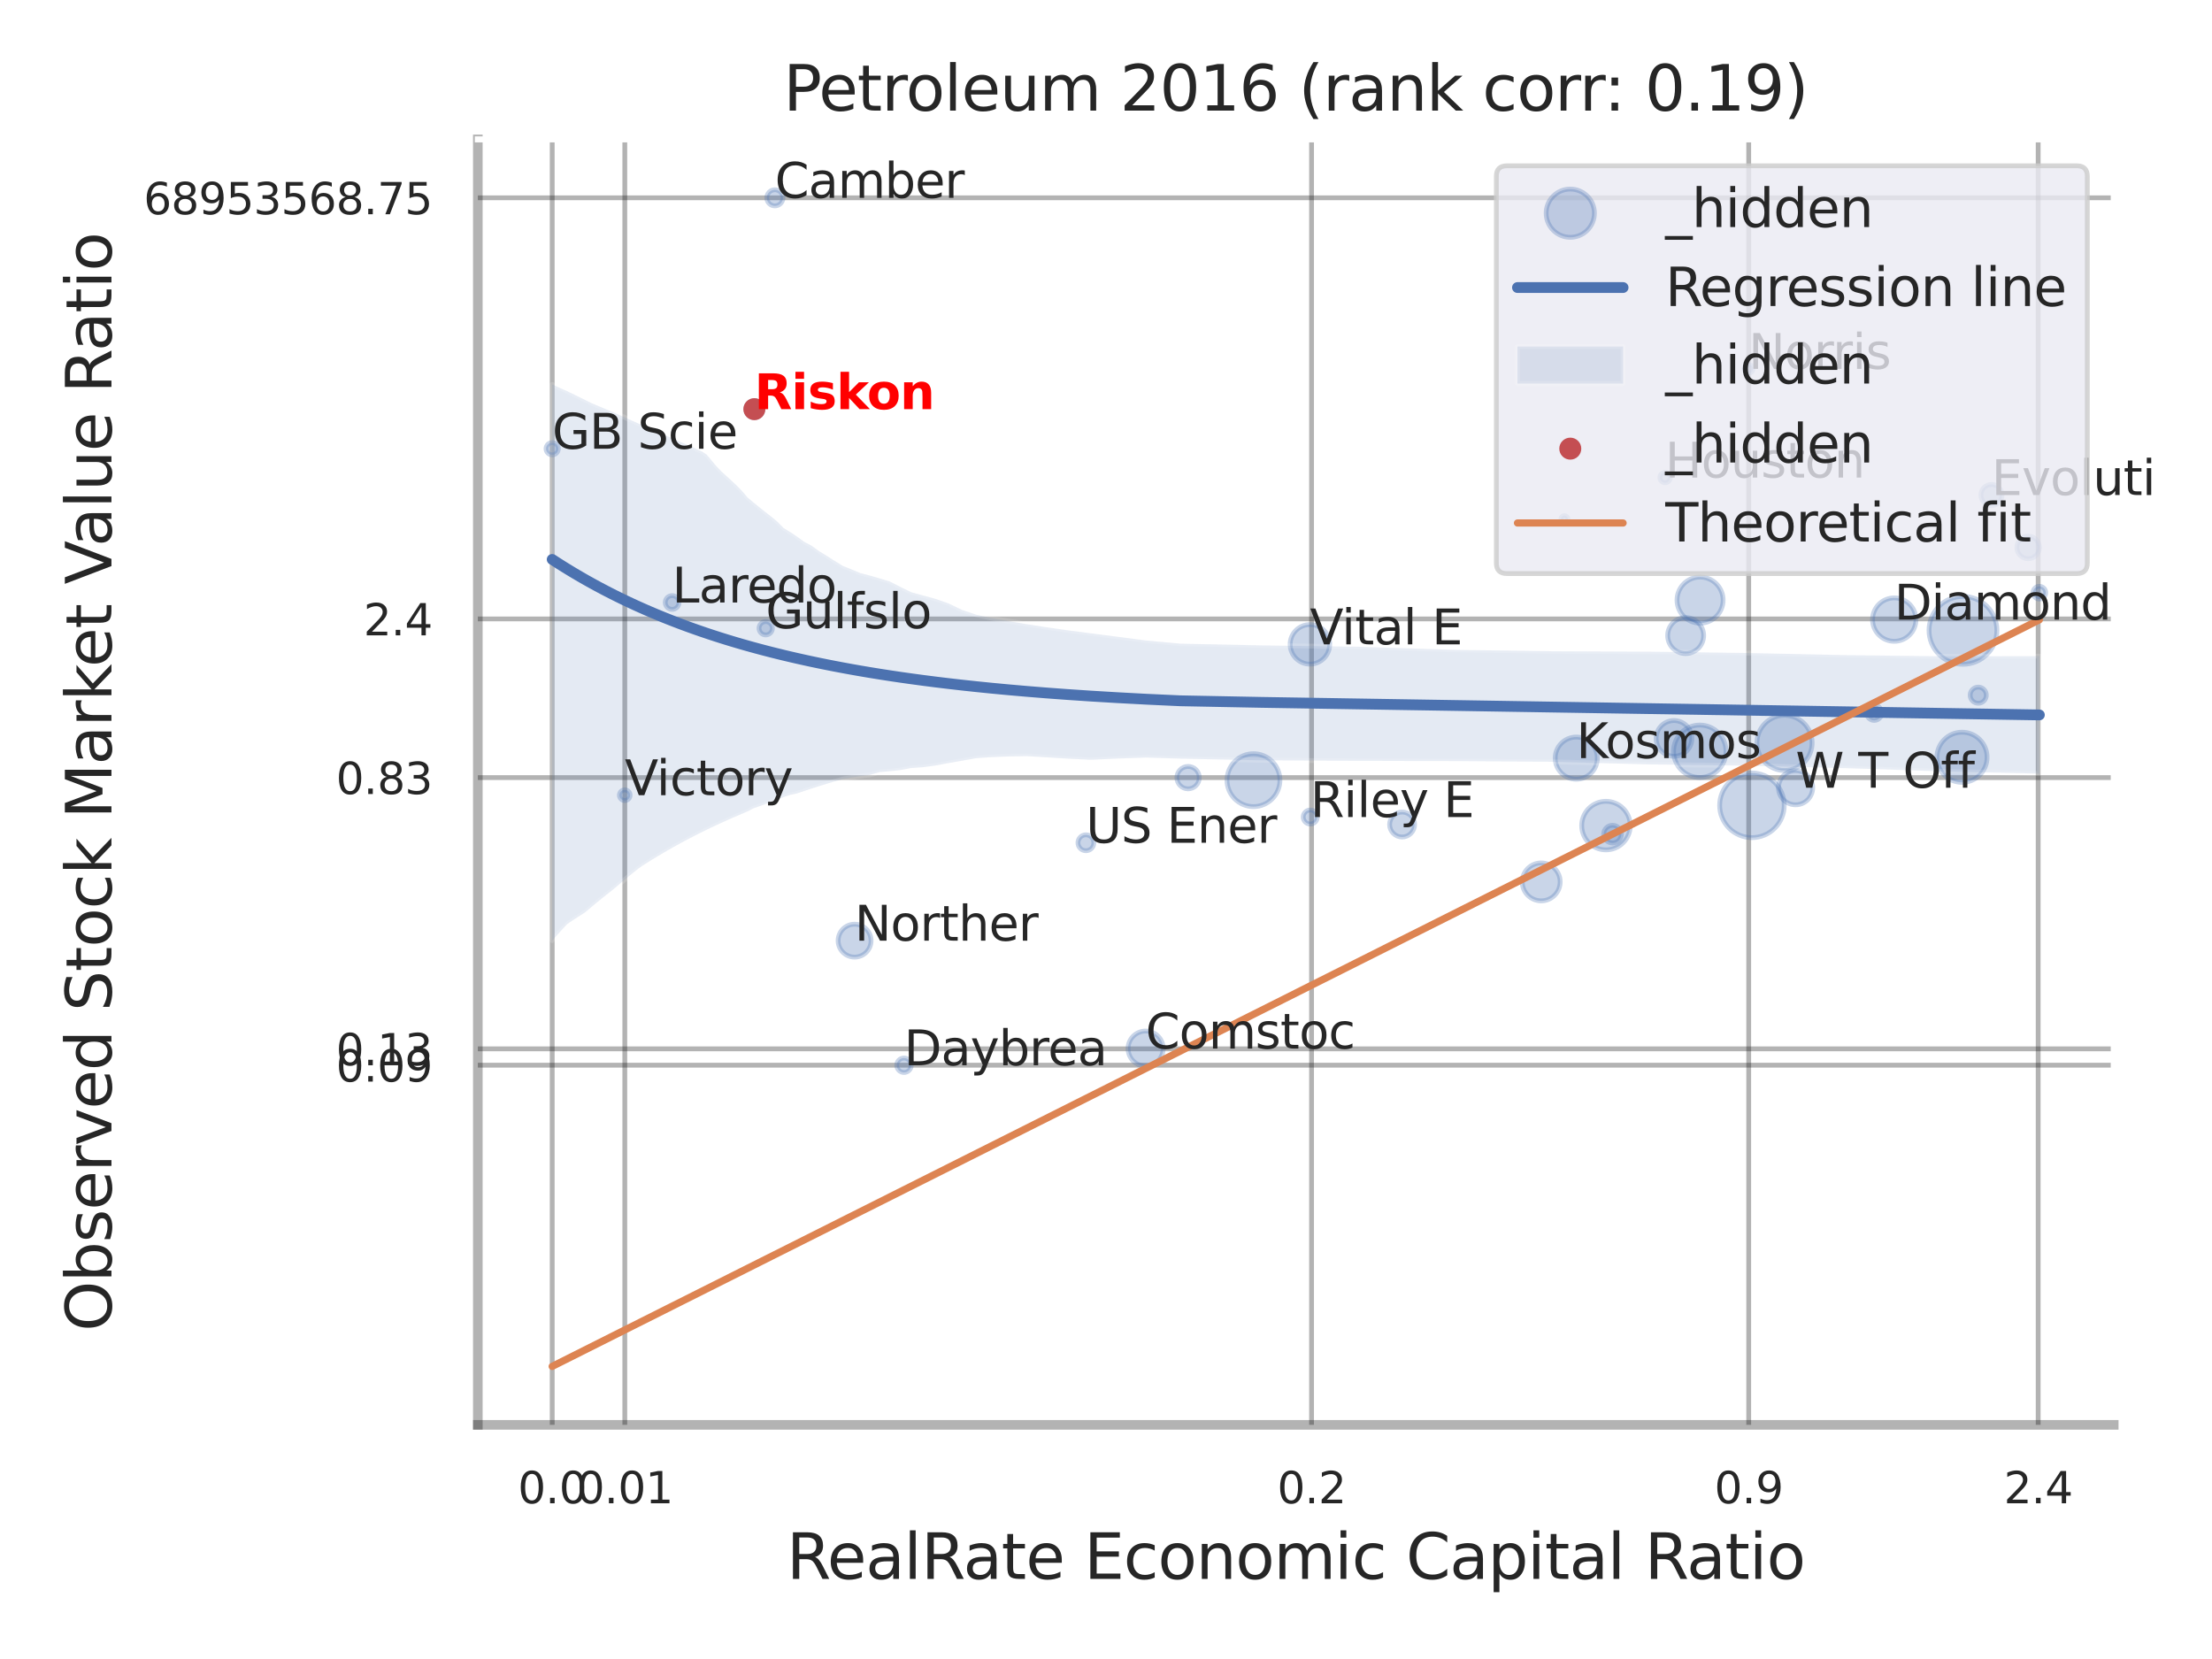 <?xml version="1.0" encoding="utf-8" standalone="no"?>
<!DOCTYPE svg PUBLIC "-//W3C//DTD SVG 1.1//EN"
  "http://www.w3.org/Graphics/SVG/1.1/DTD/svg11.dtd">
<svg xmlns:xlink="http://www.w3.org/1999/xlink" width="460.8pt" height="345.6pt" viewBox="0 0 460.8 345.6" xmlns="http://www.w3.org/2000/svg" version="1.1">
 <defs>
  <style type="text/css">*{stroke-linejoin: round; stroke-linecap: butt}</style>
 </defs>
 <g id="figure_1">
  <g id="patch_1">
   <path d="M 0 345.6 
L 460.8 345.6 
L 460.8 0 
L 0 0 
z
" style="fill: #ffffff"/>
  </g>
  <g id="axes_1">
   <g id="patch_2">
    <path d="M 99.54 296.82 
L 440.328 296.82 
L 440.328 29.04 
L 99.54 29.04 
z
" style="fill: #ffffff"/>
   </g>
   <g id="matplotlib.axis_1">
    <g id="xtick_1">
     <g id="line2d_1">
      <path d="M 115.035 296.82 
L 115.035 29.04 
" clip-path="url(#p0983161f31)" style="fill: none; stroke: #000000; stroke-opacity: 0.3; stroke-linecap: round"/>
     </g>
     <g id="text_1">
      <!-- 0.0 -->
      <g style="fill: #262626" transform="translate(107.878 313.159) scale(0.09 -0.09)">
       <defs>
        <path id="DejaVuSans-30" d="M 2034 4250 
Q 1547 4250 1301 3770 
Q 1056 3291 1056 2328 
Q 1056 1369 1301 889 
Q 1547 409 2034 409 
Q 2525 409 2770 889 
Q 3016 1369 3016 2328 
Q 3016 3291 2770 3770 
Q 2525 4250 2034 4250 
z
M 2034 4750 
Q 2819 4750 3233 4129 
Q 3647 3509 3647 2328 
Q 3647 1150 3233 529 
Q 2819 -91 2034 -91 
Q 1250 -91 836 529 
Q 422 1150 422 2328 
Q 422 3509 836 4129 
Q 1250 4750 2034 4750 
z
" transform="scale(0.016)"/>
        <path id="DejaVuSans-2e" d="M 684 794 
L 1344 794 
L 1344 0 
L 684 0 
L 684 794 
z
" transform="scale(0.016)"/>
       </defs>
       <use xlink:href="#DejaVuSans-30"/>
       <use xlink:href="#DejaVuSans-2e" transform="translate(63.623 0)"/>
       <use xlink:href="#DejaVuSans-30" transform="translate(95.41 0)"/>
      </g>
     </g>
    </g>
    <g id="xtick_2">
     <g id="line2d_2">
      <path d="M 130.158 296.82 
L 130.158 29.04 
" clip-path="url(#p0983161f31)" style="fill: none; stroke: #000000; stroke-opacity: 0.3; stroke-linecap: round"/>
     </g>
     <g id="text_2">
      <!-- 0.01 -->
      <g style="fill: #262626" transform="translate(120.138 313.159) scale(0.09 -0.09)">
       <defs>
        <path id="DejaVuSans-31" d="M 794 531 
L 1825 531 
L 1825 4091 
L 703 3866 
L 703 4441 
L 1819 4666 
L 2450 4666 
L 2450 531 
L 3481 531 
L 3481 0 
L 794 0 
L 794 531 
z
" transform="scale(0.016)"/>
       </defs>
       <use xlink:href="#DejaVuSans-30"/>
       <use xlink:href="#DejaVuSans-2e" transform="translate(63.623 0)"/>
       <use xlink:href="#DejaVuSans-30" transform="translate(95.41 0)"/>
       <use xlink:href="#DejaVuSans-31" transform="translate(159.033 0)"/>
      </g>
     </g>
    </g>
    <g id="xtick_3">
     <g id="line2d_3">
      <path d="M 273.221 296.82 
L 273.221 29.04 
" clip-path="url(#p0983161f31)" style="fill: none; stroke: #000000; stroke-opacity: 0.3; stroke-linecap: round"/>
     </g>
     <g id="text_3">
      <!-- 0.2 -->
      <g style="fill: #262626" transform="translate(266.064 313.159) scale(0.09 -0.09)">
       <defs>
        <path id="DejaVuSans-32" d="M 1228 531 
L 3431 531 
L 3431 0 
L 469 0 
L 469 531 
Q 828 903 1448 1529 
Q 2069 2156 2228 2338 
Q 2531 2678 2651 2914 
Q 2772 3150 2772 3378 
Q 2772 3750 2511 3984 
Q 2250 4219 1831 4219 
Q 1534 4219 1204 4116 
Q 875 4013 500 3803 
L 500 4441 
Q 881 4594 1212 4672 
Q 1544 4750 1819 4750 
Q 2544 4750 2975 4387 
Q 3406 4025 3406 3419 
Q 3406 3131 3298 2873 
Q 3191 2616 2906 2266 
Q 2828 2175 2409 1742 
Q 1991 1309 1228 531 
z
" transform="scale(0.016)"/>
       </defs>
       <use xlink:href="#DejaVuSans-30"/>
       <use xlink:href="#DejaVuSans-2e" transform="translate(63.623 0)"/>
       <use xlink:href="#DejaVuSans-32" transform="translate(95.41 0)"/>
      </g>
     </g>
    </g>
    <g id="xtick_4">
     <g id="line2d_4">
      <path d="M 364.288 296.82 
L 364.288 29.04 
" clip-path="url(#p0983161f31)" style="fill: none; stroke: #000000; stroke-opacity: 0.3; stroke-linecap: round"/>
     </g>
     <g id="text_4">
      <!-- 0.9 -->
      <g style="fill: #262626" transform="translate(357.132 313.159) scale(0.09 -0.09)">
       <defs>
        <path id="DejaVuSans-39" d="M 703 97 
L 703 672 
Q 941 559 1184 500 
Q 1428 441 1663 441 
Q 2288 441 2617 861 
Q 2947 1281 2994 2138 
Q 2813 1869 2534 1725 
Q 2256 1581 1919 1581 
Q 1219 1581 811 2004 
Q 403 2428 403 3163 
Q 403 3881 828 4315 
Q 1253 4750 1959 4750 
Q 2769 4750 3195 4129 
Q 3622 3509 3622 2328 
Q 3622 1225 3098 567 
Q 2575 -91 1691 -91 
Q 1453 -91 1209 -44 
Q 966 3 703 97 
z
M 1959 2075 
Q 2384 2075 2632 2365 
Q 2881 2656 2881 3163 
Q 2881 3666 2632 3958 
Q 2384 4250 1959 4250 
Q 1534 4250 1286 3958 
Q 1038 3666 1038 3163 
Q 1038 2656 1286 2365 
Q 1534 2075 1959 2075 
z
" transform="scale(0.016)"/>
       </defs>
       <use xlink:href="#DejaVuSans-30"/>
       <use xlink:href="#DejaVuSans-2e" transform="translate(63.623 0)"/>
       <use xlink:href="#DejaVuSans-39" transform="translate(95.41 0)"/>
      </g>
     </g>
    </g>
    <g id="xtick_5">
     <g id="line2d_5">
      <path d="M 424.589 296.82 
L 424.589 29.04 
" clip-path="url(#p0983161f31)" style="fill: none; stroke: #000000; stroke-opacity: 0.3; stroke-linecap: round"/>
     </g>
     <g id="text_5">
      <!-- 2.4 -->
      <g style="fill: #262626" transform="translate(417.433 313.159) scale(0.09 -0.09)">
       <defs>
        <path id="DejaVuSans-34" d="M 2419 4116 
L 825 1625 
L 2419 1625 
L 2419 4116 
z
M 2253 4666 
L 3047 4666 
L 3047 1625 
L 3713 1625 
L 3713 1100 
L 3047 1100 
L 3047 0 
L 2419 0 
L 2419 1100 
L 313 1100 
L 313 1709 
L 2253 4666 
z
" transform="scale(0.016)"/>
       </defs>
       <use xlink:href="#DejaVuSans-32"/>
       <use xlink:href="#DejaVuSans-2e" transform="translate(63.623 0)"/>
       <use xlink:href="#DejaVuSans-34" transform="translate(95.41 0)"/>
      </g>
     </g>
    </g>
    <g id="xtick_6"/>
    <g id="xtick_7"/>
    <g id="xtick_8"/>
    <g id="text_6">
     <!-- RealRate Economic Capital Ratio -->
     <g style="fill: #262626" transform="translate(163.881 328.908) scale(0.13 -0.13)">
      <defs>
       <path id="DejaVuSans-52" d="M 2841 2188 
Q 3044 2119 3236 1894 
Q 3428 1669 3622 1275 
L 4263 0 
L 3584 0 
L 2988 1197 
Q 2756 1666 2539 1819 
Q 2322 1972 1947 1972 
L 1259 1972 
L 1259 0 
L 628 0 
L 628 4666 
L 2053 4666 
Q 2853 4666 3247 4331 
Q 3641 3997 3641 3322 
Q 3641 2881 3436 2590 
Q 3231 2300 2841 2188 
z
M 1259 4147 
L 1259 2491 
L 2053 2491 
Q 2509 2491 2742 2702 
Q 2975 2913 2975 3322 
Q 2975 3731 2742 3939 
Q 2509 4147 2053 4147 
L 1259 4147 
z
" transform="scale(0.016)"/>
       <path id="DejaVuSans-65" d="M 3597 1894 
L 3597 1613 
L 953 1613 
Q 991 1019 1311 708 
Q 1631 397 2203 397 
Q 2534 397 2845 478 
Q 3156 559 3463 722 
L 3463 178 
Q 3153 47 2828 -22 
Q 2503 -91 2169 -91 
Q 1331 -91 842 396 
Q 353 884 353 1716 
Q 353 2575 817 3079 
Q 1281 3584 2069 3584 
Q 2775 3584 3186 3129 
Q 3597 2675 3597 1894 
z
M 3022 2063 
Q 3016 2534 2758 2815 
Q 2500 3097 2075 3097 
Q 1594 3097 1305 2825 
Q 1016 2553 972 2059 
L 3022 2063 
z
" transform="scale(0.016)"/>
       <path id="DejaVuSans-61" d="M 2194 1759 
Q 1497 1759 1228 1600 
Q 959 1441 959 1056 
Q 959 750 1161 570 
Q 1363 391 1709 391 
Q 2188 391 2477 730 
Q 2766 1069 2766 1631 
L 2766 1759 
L 2194 1759 
z
M 3341 1997 
L 3341 0 
L 2766 0 
L 2766 531 
Q 2569 213 2275 61 
Q 1981 -91 1556 -91 
Q 1019 -91 701 211 
Q 384 513 384 1019 
Q 384 1609 779 1909 
Q 1175 2209 1959 2209 
L 2766 2209 
L 2766 2266 
Q 2766 2663 2505 2880 
Q 2244 3097 1772 3097 
Q 1472 3097 1187 3025 
Q 903 2953 641 2809 
L 641 3341 
Q 956 3463 1253 3523 
Q 1550 3584 1831 3584 
Q 2591 3584 2966 3190 
Q 3341 2797 3341 1997 
z
" transform="scale(0.016)"/>
       <path id="DejaVuSans-6c" d="M 603 4863 
L 1178 4863 
L 1178 0 
L 603 0 
L 603 4863 
z
" transform="scale(0.016)"/>
       <path id="DejaVuSans-74" d="M 1172 4494 
L 1172 3500 
L 2356 3500 
L 2356 3053 
L 1172 3053 
L 1172 1153 
Q 1172 725 1289 603 
Q 1406 481 1766 481 
L 2356 481 
L 2356 0 
L 1766 0 
Q 1100 0 847 248 
Q 594 497 594 1153 
L 594 3053 
L 172 3053 
L 172 3500 
L 594 3500 
L 594 4494 
L 1172 4494 
z
" transform="scale(0.016)"/>
       <path id="DejaVuSans-20" transform="scale(0.016)"/>
       <path id="DejaVuSans-45" d="M 628 4666 
L 3578 4666 
L 3578 4134 
L 1259 4134 
L 1259 2753 
L 3481 2753 
L 3481 2222 
L 1259 2222 
L 1259 531 
L 3634 531 
L 3634 0 
L 628 0 
L 628 4666 
z
" transform="scale(0.016)"/>
       <path id="DejaVuSans-63" d="M 3122 3366 
L 3122 2828 
Q 2878 2963 2633 3030 
Q 2388 3097 2138 3097 
Q 1578 3097 1268 2742 
Q 959 2388 959 1747 
Q 959 1106 1268 751 
Q 1578 397 2138 397 
Q 2388 397 2633 464 
Q 2878 531 3122 666 
L 3122 134 
Q 2881 22 2623 -34 
Q 2366 -91 2075 -91 
Q 1284 -91 818 406 
Q 353 903 353 1747 
Q 353 2603 823 3093 
Q 1294 3584 2113 3584 
Q 2378 3584 2631 3529 
Q 2884 3475 3122 3366 
z
" transform="scale(0.016)"/>
       <path id="DejaVuSans-6f" d="M 1959 3097 
Q 1497 3097 1228 2736 
Q 959 2375 959 1747 
Q 959 1119 1226 758 
Q 1494 397 1959 397 
Q 2419 397 2687 759 
Q 2956 1122 2956 1747 
Q 2956 2369 2687 2733 
Q 2419 3097 1959 3097 
z
M 1959 3584 
Q 2709 3584 3137 3096 
Q 3566 2609 3566 1747 
Q 3566 888 3137 398 
Q 2709 -91 1959 -91 
Q 1206 -91 779 398 
Q 353 888 353 1747 
Q 353 2609 779 3096 
Q 1206 3584 1959 3584 
z
" transform="scale(0.016)"/>
       <path id="DejaVuSans-6e" d="M 3513 2113 
L 3513 0 
L 2938 0 
L 2938 2094 
Q 2938 2591 2744 2837 
Q 2550 3084 2163 3084 
Q 1697 3084 1428 2787 
Q 1159 2491 1159 1978 
L 1159 0 
L 581 0 
L 581 3500 
L 1159 3500 
L 1159 2956 
Q 1366 3272 1645 3428 
Q 1925 3584 2291 3584 
Q 2894 3584 3203 3211 
Q 3513 2838 3513 2113 
z
" transform="scale(0.016)"/>
       <path id="DejaVuSans-6d" d="M 3328 2828 
Q 3544 3216 3844 3400 
Q 4144 3584 4550 3584 
Q 5097 3584 5394 3201 
Q 5691 2819 5691 2113 
L 5691 0 
L 5113 0 
L 5113 2094 
Q 5113 2597 4934 2840 
Q 4756 3084 4391 3084 
Q 3944 3084 3684 2787 
Q 3425 2491 3425 1978 
L 3425 0 
L 2847 0 
L 2847 2094 
Q 2847 2600 2669 2842 
Q 2491 3084 2119 3084 
Q 1678 3084 1418 2786 
Q 1159 2488 1159 1978 
L 1159 0 
L 581 0 
L 581 3500 
L 1159 3500 
L 1159 2956 
Q 1356 3278 1631 3431 
Q 1906 3584 2284 3584 
Q 2666 3584 2933 3390 
Q 3200 3197 3328 2828 
z
" transform="scale(0.016)"/>
       <path id="DejaVuSans-69" d="M 603 3500 
L 1178 3500 
L 1178 0 
L 603 0 
L 603 3500 
z
M 603 4863 
L 1178 4863 
L 1178 4134 
L 603 4134 
L 603 4863 
z
" transform="scale(0.016)"/>
       <path id="DejaVuSans-43" d="M 4122 4306 
L 4122 3641 
Q 3803 3938 3442 4084 
Q 3081 4231 2675 4231 
Q 1875 4231 1450 3742 
Q 1025 3253 1025 2328 
Q 1025 1406 1450 917 
Q 1875 428 2675 428 
Q 3081 428 3442 575 
Q 3803 722 4122 1019 
L 4122 359 
Q 3791 134 3420 21 
Q 3050 -91 2638 -91 
Q 1578 -91 968 557 
Q 359 1206 359 2328 
Q 359 3453 968 4101 
Q 1578 4750 2638 4750 
Q 3056 4750 3426 4639 
Q 3797 4528 4122 4306 
z
" transform="scale(0.016)"/>
       <path id="DejaVuSans-70" d="M 1159 525 
L 1159 -1331 
L 581 -1331 
L 581 3500 
L 1159 3500 
L 1159 2969 
Q 1341 3281 1617 3432 
Q 1894 3584 2278 3584 
Q 2916 3584 3314 3078 
Q 3713 2572 3713 1747 
Q 3713 922 3314 415 
Q 2916 -91 2278 -91 
Q 1894 -91 1617 61 
Q 1341 213 1159 525 
z
M 3116 1747 
Q 3116 2381 2855 2742 
Q 2594 3103 2138 3103 
Q 1681 3103 1420 2742 
Q 1159 2381 1159 1747 
Q 1159 1113 1420 752 
Q 1681 391 2138 391 
Q 2594 391 2855 752 
Q 3116 1113 3116 1747 
z
" transform="scale(0.016)"/>
      </defs>
      <use xlink:href="#DejaVuSans-52"/>
      <use xlink:href="#DejaVuSans-65" transform="translate(64.982 0)"/>
      <use xlink:href="#DejaVuSans-61" transform="translate(126.506 0)"/>
      <use xlink:href="#DejaVuSans-6c" transform="translate(187.785 0)"/>
      <use xlink:href="#DejaVuSans-52" transform="translate(215.568 0)"/>
      <use xlink:href="#DejaVuSans-61" transform="translate(282.801 0)"/>
      <use xlink:href="#DejaVuSans-74" transform="translate(344.08 0)"/>
      <use xlink:href="#DejaVuSans-65" transform="translate(383.289 0)"/>
      <use xlink:href="#DejaVuSans-20" transform="translate(444.812 0)"/>
      <use xlink:href="#DejaVuSans-45" transform="translate(476.6 0)"/>
      <use xlink:href="#DejaVuSans-63" transform="translate(539.783 0)"/>
      <use xlink:href="#DejaVuSans-6f" transform="translate(594.764 0)"/>
      <use xlink:href="#DejaVuSans-6e" transform="translate(655.945 0)"/>
      <use xlink:href="#DejaVuSans-6f" transform="translate(719.324 0)"/>
      <use xlink:href="#DejaVuSans-6d" transform="translate(780.506 0)"/>
      <use xlink:href="#DejaVuSans-69" transform="translate(877.918 0)"/>
      <use xlink:href="#DejaVuSans-63" transform="translate(905.701 0)"/>
      <use xlink:href="#DejaVuSans-20" transform="translate(960.682 0)"/>
      <use xlink:href="#DejaVuSans-43" transform="translate(992.469 0)"/>
      <use xlink:href="#DejaVuSans-61" transform="translate(1062.293 0)"/>
      <use xlink:href="#DejaVuSans-70" transform="translate(1123.572 0)"/>
      <use xlink:href="#DejaVuSans-69" transform="translate(1187.049 0)"/>
      <use xlink:href="#DejaVuSans-74" transform="translate(1214.832 0)"/>
      <use xlink:href="#DejaVuSans-61" transform="translate(1254.041 0)"/>
      <use xlink:href="#DejaVuSans-6c" transform="translate(1315.32 0)"/>
      <use xlink:href="#DejaVuSans-20" transform="translate(1343.104 0)"/>
      <use xlink:href="#DejaVuSans-52" transform="translate(1374.891 0)"/>
      <use xlink:href="#DejaVuSans-61" transform="translate(1442.123 0)"/>
      <use xlink:href="#DejaVuSans-74" transform="translate(1503.402 0)"/>
      <use xlink:href="#DejaVuSans-69" transform="translate(1542.611 0)"/>
      <use xlink:href="#DejaVuSans-6f" transform="translate(1570.395 0)"/>
     </g>
    </g>
   </g>
   <g id="matplotlib.axis_2">
    <g id="ytick_1">
     <g id="line2d_6">
      <path d="M 99.54 221.895 
L 440.328 221.895 
" clip-path="url(#p0983161f31)" style="fill: none; stroke: #000000; stroke-opacity: 0.3; stroke-linecap: round"/>
     </g>
     <g id="text_7">
      <!-- 0.09 -->
      <g style="fill: #262626" transform="translate(70.001 225.314) scale(0.09 -0.09)">
       <use xlink:href="#DejaVuSans-30"/>
       <use xlink:href="#DejaVuSans-2e" transform="translate(63.623 0)"/>
       <use xlink:href="#DejaVuSans-30" transform="translate(95.41 0)"/>
       <use xlink:href="#DejaVuSans-39" transform="translate(159.033 0)"/>
      </g>
     </g>
    </g>
    <g id="ytick_2">
     <g id="line2d_7">
      <path d="M 99.54 218.494 
L 440.328 218.494 
" clip-path="url(#p0983161f31)" style="fill: none; stroke: #000000; stroke-opacity: 0.3; stroke-linecap: round"/>
     </g>
     <g id="text_8">
      <!-- 0.13 -->
      <g style="fill: #262626" transform="translate(70.001 221.914) scale(0.09 -0.09)">
       <defs>
        <path id="DejaVuSans-33" d="M 2597 2516 
Q 3050 2419 3304 2112 
Q 3559 1806 3559 1356 
Q 3559 666 3084 287 
Q 2609 -91 1734 -91 
Q 1441 -91 1130 -33 
Q 819 25 488 141 
L 488 750 
Q 750 597 1062 519 
Q 1375 441 1716 441 
Q 2309 441 2620 675 
Q 2931 909 2931 1356 
Q 2931 1769 2642 2001 
Q 2353 2234 1838 2234 
L 1294 2234 
L 1294 2753 
L 1863 2753 
Q 2328 2753 2575 2939 
Q 2822 3125 2822 3475 
Q 2822 3834 2567 4026 
Q 2313 4219 1838 4219 
Q 1578 4219 1281 4162 
Q 984 4106 628 3988 
L 628 4550 
Q 988 4650 1302 4700 
Q 1616 4750 1894 4750 
Q 2613 4750 3031 4423 
Q 3450 4097 3450 3541 
Q 3450 3153 3228 2886 
Q 3006 2619 2597 2516 
z
" transform="scale(0.016)"/>
       </defs>
       <use xlink:href="#DejaVuSans-30"/>
       <use xlink:href="#DejaVuSans-2e" transform="translate(63.623 0)"/>
       <use xlink:href="#DejaVuSans-31" transform="translate(95.41 0)"/>
       <use xlink:href="#DejaVuSans-33" transform="translate(159.033 0)"/>
      </g>
     </g>
    </g>
    <g id="ytick_3">
     <g id="line2d_8">
      <path d="M 99.54 161.986 
L 440.328 161.986 
" clip-path="url(#p0983161f31)" style="fill: none; stroke: #000000; stroke-opacity: 0.3; stroke-linecap: round"/>
     </g>
     <g id="text_9">
      <!-- 0.83 -->
      <g style="fill: #262626" transform="translate(70.001 165.406) scale(0.09 -0.09)">
       <defs>
        <path id="DejaVuSans-38" d="M 2034 2216 
Q 1584 2216 1326 1975 
Q 1069 1734 1069 1313 
Q 1069 891 1326 650 
Q 1584 409 2034 409 
Q 2484 409 2743 651 
Q 3003 894 3003 1313 
Q 3003 1734 2745 1975 
Q 2488 2216 2034 2216 
z
M 1403 2484 
Q 997 2584 770 2862 
Q 544 3141 544 3541 
Q 544 4100 942 4425 
Q 1341 4750 2034 4750 
Q 2731 4750 3128 4425 
Q 3525 4100 3525 3541 
Q 3525 3141 3298 2862 
Q 3072 2584 2669 2484 
Q 3125 2378 3379 2068 
Q 3634 1759 3634 1313 
Q 3634 634 3220 271 
Q 2806 -91 2034 -91 
Q 1263 -91 848 271 
Q 434 634 434 1313 
Q 434 1759 690 2068 
Q 947 2378 1403 2484 
z
M 1172 3481 
Q 1172 3119 1398 2916 
Q 1625 2713 2034 2713 
Q 2441 2713 2670 2916 
Q 2900 3119 2900 3481 
Q 2900 3844 2670 4047 
Q 2441 4250 2034 4250 
Q 1625 4250 1398 4047 
Q 1172 3844 1172 3481 
z
" transform="scale(0.016)"/>
       </defs>
       <use xlink:href="#DejaVuSans-30"/>
       <use xlink:href="#DejaVuSans-2e" transform="translate(63.623 0)"/>
       <use xlink:href="#DejaVuSans-38" transform="translate(95.41 0)"/>
       <use xlink:href="#DejaVuSans-33" transform="translate(159.033 0)"/>
      </g>
     </g>
    </g>
    <g id="ytick_4">
     <g id="line2d_9">
      <path d="M 99.54 128.933 
L 440.328 128.933 
" clip-path="url(#p0983161f31)" style="fill: none; stroke: #000000; stroke-opacity: 0.3; stroke-linecap: round"/>
     </g>
     <g id="text_10">
      <!-- 2.4 -->
      <g style="fill: #262626" transform="translate(75.727 132.353) scale(0.09 -0.09)">
       <use xlink:href="#DejaVuSans-32"/>
       <use xlink:href="#DejaVuSans-2e" transform="translate(63.623 0)"/>
       <use xlink:href="#DejaVuSans-34" transform="translate(95.41 0)"/>
      </g>
     </g>
    </g>
    <g id="ytick_5">
     <g id="line2d_10">
      <path d="M 99.54 41.21 
L 440.328 41.21 
" clip-path="url(#p0983161f31)" style="fill: none; stroke: #000000; stroke-opacity: 0.3; stroke-linecap: round"/>
     </g>
     <g id="text_11">
      <!-- 68953568.75 -->
      <g style="fill: #262626" transform="translate(29.917 44.63) scale(0.09 -0.09)">
       <defs>
        <path id="DejaVuSans-36" d="M 2113 2584 
Q 1688 2584 1439 2293 
Q 1191 2003 1191 1497 
Q 1191 994 1439 701 
Q 1688 409 2113 409 
Q 2538 409 2786 701 
Q 3034 994 3034 1497 
Q 3034 2003 2786 2293 
Q 2538 2584 2113 2584 
z
M 3366 4563 
L 3366 3988 
Q 3128 4100 2886 4159 
Q 2644 4219 2406 4219 
Q 1781 4219 1451 3797 
Q 1122 3375 1075 2522 
Q 1259 2794 1537 2939 
Q 1816 3084 2150 3084 
Q 2853 3084 3261 2657 
Q 3669 2231 3669 1497 
Q 3669 778 3244 343 
Q 2819 -91 2113 -91 
Q 1303 -91 875 529 
Q 447 1150 447 2328 
Q 447 3434 972 4092 
Q 1497 4750 2381 4750 
Q 2619 4750 2861 4703 
Q 3103 4656 3366 4563 
z
" transform="scale(0.016)"/>
        <path id="DejaVuSans-35" d="M 691 4666 
L 3169 4666 
L 3169 4134 
L 1269 4134 
L 1269 2991 
Q 1406 3038 1543 3061 
Q 1681 3084 1819 3084 
Q 2600 3084 3056 2656 
Q 3513 2228 3513 1497 
Q 3513 744 3044 326 
Q 2575 -91 1722 -91 
Q 1428 -91 1123 -41 
Q 819 9 494 109 
L 494 744 
Q 775 591 1075 516 
Q 1375 441 1709 441 
Q 2250 441 2565 725 
Q 2881 1009 2881 1497 
Q 2881 1984 2565 2268 
Q 2250 2553 1709 2553 
Q 1456 2553 1204 2497 
Q 953 2441 691 2322 
L 691 4666 
z
" transform="scale(0.016)"/>
        <path id="DejaVuSans-37" d="M 525 4666 
L 3525 4666 
L 3525 4397 
L 1831 0 
L 1172 0 
L 2766 4134 
L 525 4134 
L 525 4666 
z
" transform="scale(0.016)"/>
       </defs>
       <use xlink:href="#DejaVuSans-36"/>
       <use xlink:href="#DejaVuSans-38" transform="translate(63.623 0)"/>
       <use xlink:href="#DejaVuSans-39" transform="translate(127.246 0)"/>
       <use xlink:href="#DejaVuSans-35" transform="translate(190.869 0)"/>
       <use xlink:href="#DejaVuSans-33" transform="translate(254.492 0)"/>
       <use xlink:href="#DejaVuSans-35" transform="translate(318.115 0)"/>
       <use xlink:href="#DejaVuSans-36" transform="translate(381.738 0)"/>
       <use xlink:href="#DejaVuSans-38" transform="translate(445.361 0)"/>
       <use xlink:href="#DejaVuSans-2e" transform="translate(508.984 0)"/>
       <use xlink:href="#DejaVuSans-37" transform="translate(540.771 0)"/>
       <use xlink:href="#DejaVuSans-35" transform="translate(604.395 0)"/>
      </g>
     </g>
    </g>
    <g id="ytick_6"/>
    <g id="ytick_7"/>
    <g id="ytick_8"/>
    <g id="ytick_9"/>
    <g id="ytick_10"/>
    <g id="text_12">
     <!-- Observed Stock Market Value Ratio -->
     <g style="fill: #262626" transform="translate(23.214 277.332) rotate(-90) scale(0.13 -0.13)">
      <defs>
       <path id="DejaVuSans-4f" d="M 2522 4238 
Q 1834 4238 1429 3725 
Q 1025 3213 1025 2328 
Q 1025 1447 1429 934 
Q 1834 422 2522 422 
Q 3209 422 3611 934 
Q 4013 1447 4013 2328 
Q 4013 3213 3611 3725 
Q 3209 4238 2522 4238 
z
M 2522 4750 
Q 3503 4750 4090 4092 
Q 4678 3434 4678 2328 
Q 4678 1225 4090 567 
Q 3503 -91 2522 -91 
Q 1538 -91 948 565 
Q 359 1222 359 2328 
Q 359 3434 948 4092 
Q 1538 4750 2522 4750 
z
" transform="scale(0.016)"/>
       <path id="DejaVuSans-62" d="M 3116 1747 
Q 3116 2381 2855 2742 
Q 2594 3103 2138 3103 
Q 1681 3103 1420 2742 
Q 1159 2381 1159 1747 
Q 1159 1113 1420 752 
Q 1681 391 2138 391 
Q 2594 391 2855 752 
Q 3116 1113 3116 1747 
z
M 1159 2969 
Q 1341 3281 1617 3432 
Q 1894 3584 2278 3584 
Q 2916 3584 3314 3078 
Q 3713 2572 3713 1747 
Q 3713 922 3314 415 
Q 2916 -91 2278 -91 
Q 1894 -91 1617 61 
Q 1341 213 1159 525 
L 1159 0 
L 581 0 
L 581 4863 
L 1159 4863 
L 1159 2969 
z
" transform="scale(0.016)"/>
       <path id="DejaVuSans-73" d="M 2834 3397 
L 2834 2853 
Q 2591 2978 2328 3040 
Q 2066 3103 1784 3103 
Q 1356 3103 1142 2972 
Q 928 2841 928 2578 
Q 928 2378 1081 2264 
Q 1234 2150 1697 2047 
L 1894 2003 
Q 2506 1872 2764 1633 
Q 3022 1394 3022 966 
Q 3022 478 2636 193 
Q 2250 -91 1575 -91 
Q 1294 -91 989 -36 
Q 684 19 347 128 
L 347 722 
Q 666 556 975 473 
Q 1284 391 1588 391 
Q 1994 391 2212 530 
Q 2431 669 2431 922 
Q 2431 1156 2273 1281 
Q 2116 1406 1581 1522 
L 1381 1569 
Q 847 1681 609 1914 
Q 372 2147 372 2553 
Q 372 3047 722 3315 
Q 1072 3584 1716 3584 
Q 2034 3584 2315 3537 
Q 2597 3491 2834 3397 
z
" transform="scale(0.016)"/>
       <path id="DejaVuSans-72" d="M 2631 2963 
Q 2534 3019 2420 3045 
Q 2306 3072 2169 3072 
Q 1681 3072 1420 2755 
Q 1159 2438 1159 1844 
L 1159 0 
L 581 0 
L 581 3500 
L 1159 3500 
L 1159 2956 
Q 1341 3275 1631 3429 
Q 1922 3584 2338 3584 
Q 2397 3584 2469 3576 
Q 2541 3569 2628 3553 
L 2631 2963 
z
" transform="scale(0.016)"/>
       <path id="DejaVuSans-76" d="M 191 3500 
L 800 3500 
L 1894 563 
L 2988 3500 
L 3597 3500 
L 2284 0 
L 1503 0 
L 191 3500 
z
" transform="scale(0.016)"/>
       <path id="DejaVuSans-64" d="M 2906 2969 
L 2906 4863 
L 3481 4863 
L 3481 0 
L 2906 0 
L 2906 525 
Q 2725 213 2448 61 
Q 2172 -91 1784 -91 
Q 1150 -91 751 415 
Q 353 922 353 1747 
Q 353 2572 751 3078 
Q 1150 3584 1784 3584 
Q 2172 3584 2448 3432 
Q 2725 3281 2906 2969 
z
M 947 1747 
Q 947 1113 1208 752 
Q 1469 391 1925 391 
Q 2381 391 2643 752 
Q 2906 1113 2906 1747 
Q 2906 2381 2643 2742 
Q 2381 3103 1925 3103 
Q 1469 3103 1208 2742 
Q 947 2381 947 1747 
z
" transform="scale(0.016)"/>
       <path id="DejaVuSans-53" d="M 3425 4513 
L 3425 3897 
Q 3066 4069 2747 4153 
Q 2428 4238 2131 4238 
Q 1616 4238 1336 4038 
Q 1056 3838 1056 3469 
Q 1056 3159 1242 3001 
Q 1428 2844 1947 2747 
L 2328 2669 
Q 3034 2534 3370 2195 
Q 3706 1856 3706 1288 
Q 3706 609 3251 259 
Q 2797 -91 1919 -91 
Q 1588 -91 1214 -16 
Q 841 59 441 206 
L 441 856 
Q 825 641 1194 531 
Q 1563 422 1919 422 
Q 2459 422 2753 634 
Q 3047 847 3047 1241 
Q 3047 1584 2836 1778 
Q 2625 1972 2144 2069 
L 1759 2144 
Q 1053 2284 737 2584 
Q 422 2884 422 3419 
Q 422 4038 858 4394 
Q 1294 4750 2059 4750 
Q 2388 4750 2728 4690 
Q 3069 4631 3425 4513 
z
" transform="scale(0.016)"/>
       <path id="DejaVuSans-6b" d="M 581 4863 
L 1159 4863 
L 1159 1991 
L 2875 3500 
L 3609 3500 
L 1753 1863 
L 3688 0 
L 2938 0 
L 1159 1709 
L 1159 0 
L 581 0 
L 581 4863 
z
" transform="scale(0.016)"/>
       <path id="DejaVuSans-4d" d="M 628 4666 
L 1569 4666 
L 2759 1491 
L 3956 4666 
L 4897 4666 
L 4897 0 
L 4281 0 
L 4281 4097 
L 3078 897 
L 2444 897 
L 1241 4097 
L 1241 0 
L 628 0 
L 628 4666 
z
" transform="scale(0.016)"/>
       <path id="DejaVuSans-56" d="M 1831 0 
L 50 4666 
L 709 4666 
L 2188 738 
L 3669 4666 
L 4325 4666 
L 2547 0 
L 1831 0 
z
" transform="scale(0.016)"/>
       <path id="DejaVuSans-75" d="M 544 1381 
L 544 3500 
L 1119 3500 
L 1119 1403 
Q 1119 906 1312 657 
Q 1506 409 1894 409 
Q 2359 409 2629 706 
Q 2900 1003 2900 1516 
L 2900 3500 
L 3475 3500 
L 3475 0 
L 2900 0 
L 2900 538 
Q 2691 219 2414 64 
Q 2138 -91 1772 -91 
Q 1169 -91 856 284 
Q 544 659 544 1381 
z
M 1991 3584 
L 1991 3584 
z
" transform="scale(0.016)"/>
      </defs>
      <use xlink:href="#DejaVuSans-4f"/>
      <use xlink:href="#DejaVuSans-62" transform="translate(78.711 0)"/>
      <use xlink:href="#DejaVuSans-73" transform="translate(142.188 0)"/>
      <use xlink:href="#DejaVuSans-65" transform="translate(194.287 0)"/>
      <use xlink:href="#DejaVuSans-72" transform="translate(255.811 0)"/>
      <use xlink:href="#DejaVuSans-76" transform="translate(296.924 0)"/>
      <use xlink:href="#DejaVuSans-65" transform="translate(356.104 0)"/>
      <use xlink:href="#DejaVuSans-64" transform="translate(417.627 0)"/>
      <use xlink:href="#DejaVuSans-20" transform="translate(481.104 0)"/>
      <use xlink:href="#DejaVuSans-53" transform="translate(512.891 0)"/>
      <use xlink:href="#DejaVuSans-74" transform="translate(576.367 0)"/>
      <use xlink:href="#DejaVuSans-6f" transform="translate(615.576 0)"/>
      <use xlink:href="#DejaVuSans-63" transform="translate(676.758 0)"/>
      <use xlink:href="#DejaVuSans-6b" transform="translate(731.738 0)"/>
      <use xlink:href="#DejaVuSans-20" transform="translate(789.648 0)"/>
      <use xlink:href="#DejaVuSans-4d" transform="translate(821.436 0)"/>
      <use xlink:href="#DejaVuSans-61" transform="translate(907.715 0)"/>
      <use xlink:href="#DejaVuSans-72" transform="translate(968.994 0)"/>
      <use xlink:href="#DejaVuSans-6b" transform="translate(1010.107 0)"/>
      <use xlink:href="#DejaVuSans-65" transform="translate(1064.393 0)"/>
      <use xlink:href="#DejaVuSans-74" transform="translate(1125.916 0)"/>
      <use xlink:href="#DejaVuSans-20" transform="translate(1165.125 0)"/>
      <use xlink:href="#DejaVuSans-56" transform="translate(1196.912 0)"/>
      <use xlink:href="#DejaVuSans-61" transform="translate(1257.57 0)"/>
      <use xlink:href="#DejaVuSans-6c" transform="translate(1318.85 0)"/>
      <use xlink:href="#DejaVuSans-75" transform="translate(1346.633 0)"/>
      <use xlink:href="#DejaVuSans-65" transform="translate(1410.012 0)"/>
      <use xlink:href="#DejaVuSans-20" transform="translate(1471.535 0)"/>
      <use xlink:href="#DejaVuSans-52" transform="translate(1503.322 0)"/>
      <use xlink:href="#DejaVuSans-61" transform="translate(1570.555 0)"/>
      <use xlink:href="#DejaVuSans-74" transform="translate(1631.834 0)"/>
      <use xlink:href="#DejaVuSans-69" transform="translate(1671.043 0)"/>
      <use xlink:href="#DejaVuSans-6f" transform="translate(1698.826 0)"/>
     </g>
    </g>
   </g>
   <g id="PathCollection_1">
    <path d="M 261.122 168.035 
C 262.584 168.035 263.986 167.454 265.02 166.421 
C 266.054 165.387 266.635 163.985 266.635 162.523 
C 266.635 161.061 266.054 159.659 265.02 158.625 
C 263.986 157.591 262.584 157.01 261.122 157.01 
C 259.66 157.01 258.258 157.591 257.224 158.625 
C 256.191 159.659 255.61 161.061 255.61 162.523 
C 255.61 163.985 256.191 165.387 257.224 166.421 
C 258.258 167.454 259.66 168.035 261.122 168.035 
z
" clip-path="url(#p0983161f31)" style="fill: #4c72b0; fill-opacity: 0.3; stroke: #4c72b0; stroke-opacity: 0.3"/>
    <path d="M 335.916 175.61 
C 336.405 175.61 336.874 175.416 337.219 175.07 
C 337.565 174.725 337.759 174.256 337.759 173.767 
C 337.759 173.279 337.565 172.81 337.219 172.464 
C 336.874 172.119 336.405 171.925 335.916 171.925 
C 335.427 171.925 334.959 172.119 334.613 172.464 
C 334.268 172.81 334.074 173.279 334.074 173.767 
C 334.074 174.256 334.268 174.725 334.613 175.07 
C 334.959 175.416 335.427 175.61 335.916 175.61 
z
" clip-path="url(#p0983161f31)" style="fill: #4c72b0; fill-opacity: 0.3; stroke: #4c72b0; stroke-opacity: 0.3"/>
    <path d="M 238.655 222.088 
C 239.624 222.088 240.553 221.703 241.238 221.019 
C 241.922 220.334 242.307 219.405 242.307 218.436 
C 242.307 217.468 241.922 216.539 241.238 215.854 
C 240.553 215.169 239.624 214.784 238.655 214.784 
C 237.687 214.784 236.758 215.169 236.073 215.854 
C 235.388 216.539 235.003 217.468 235.003 218.436 
C 235.003 219.405 235.388 220.334 236.073 221.019 
C 236.758 221.703 237.687 222.088 238.655 222.088 
z
" clip-path="url(#p0983161f31)" style="fill: #4c72b0; fill-opacity: 0.3; stroke: #4c72b0; stroke-opacity: 0.3"/>
    <path d="M 371.751 160.506 
C 373.275 160.506 374.738 159.9 375.816 158.822 
C 376.894 157.744 377.5 156.281 377.5 154.757 
C 377.5 153.232 376.894 151.769 375.816 150.691 
C 374.738 149.613 373.275 149.007 371.751 149.007 
C 370.226 149.007 368.763 149.613 367.685 150.691 
C 366.607 151.769 366.001 153.232 366.001 154.757 
C 366.001 156.281 366.607 157.744 367.685 158.822 
C 368.763 159.9 370.226 160.506 371.751 160.506 
z
" clip-path="url(#p0983161f31)" style="fill: #4c72b0; fill-opacity: 0.3; stroke: #4c72b0; stroke-opacity: 0.3"/>
    <path d="M 412.103 146.5 
C 412.549 146.5 412.977 146.323 413.293 146.007 
C 413.608 145.692 413.785 145.264 413.785 144.818 
C 413.785 144.372 413.608 143.944 413.293 143.628 
C 412.977 143.313 412.549 143.135 412.103 143.135 
C 411.657 143.135 411.229 143.313 410.914 143.628 
C 410.598 143.944 410.421 144.372 410.421 144.818 
C 410.421 145.264 410.598 145.692 410.914 146.007 
C 411.229 146.323 411.657 146.5 412.103 146.5 
z
" clip-path="url(#p0983161f31)" style="fill: #4c72b0; fill-opacity: 0.3; stroke: #4c72b0; stroke-opacity: 0.3"/>
    <path d="M 226.217 177.222 
C 226.657 177.222 227.079 177.047 227.39 176.736 
C 227.7 176.426 227.875 176.004 227.875 175.564 
C 227.875 175.125 227.7 174.703 227.39 174.392 
C 227.079 174.081 226.657 173.906 226.217 173.906 
C 225.778 173.906 225.356 174.081 225.045 174.392 
C 224.734 174.703 224.56 175.125 224.56 175.564 
C 224.56 176.004 224.734 176.426 225.045 176.736 
C 225.356 177.047 225.778 177.222 226.217 177.222 
z
" clip-path="url(#p0983161f31)" style="fill: #4c72b0; fill-opacity: 0.3; stroke: #4c72b0; stroke-opacity: 0.3"/>
    <path d="M 364.96 174.495 
C 366.744 174.495 368.455 173.786 369.716 172.525 
C 370.977 171.263 371.686 169.552 371.686 167.769 
C 371.686 165.985 370.977 164.274 369.716 163.013 
C 368.455 161.751 366.744 161.043 364.96 161.043 
C 363.176 161.043 361.465 161.751 360.204 163.013 
C 358.943 164.274 358.234 165.985 358.234 167.769 
C 358.234 169.552 358.943 171.263 360.204 172.525 
C 361.465 173.786 363.176 174.495 364.96 174.495 
z
" clip-path="url(#p0983161f31)" style="fill: #4c72b0; fill-opacity: 0.3; stroke: #4c72b0; stroke-opacity: 0.3"/>
    <path d="M 422.498 116.391 
C 423.121 116.391 423.718 116.144 424.159 115.704 
C 424.599 115.263 424.846 114.666 424.846 114.043 
C 424.846 113.421 424.599 112.823 424.159 112.383 
C 423.718 111.943 423.121 111.695 422.498 111.695 
C 421.876 111.695 421.279 111.943 420.838 112.383 
C 420.398 112.823 420.151 113.421 420.151 114.043 
C 420.151 114.666 420.398 115.263 420.838 115.704 
C 421.279 116.144 421.876 116.391 422.498 116.391 
z
" clip-path="url(#p0983161f31)" style="fill: #4c72b0; fill-opacity: 0.3; stroke: #4c72b0; stroke-opacity: 0.3"/>
    <path d="M 354.097 161.97 
C 355.546 161.97 356.936 161.394 357.961 160.37 
C 358.986 159.345 359.562 157.955 359.562 156.505 
C 359.562 155.056 358.986 153.666 357.961 152.641 
C 356.936 151.616 355.546 151.041 354.097 151.041 
C 352.648 151.041 351.258 151.616 350.233 152.641 
C 349.208 153.666 348.632 155.056 348.632 156.505 
C 348.632 157.955 349.208 159.345 350.233 160.37 
C 351.258 161.394 352.648 161.97 354.097 161.97 
z
" clip-path="url(#p0983161f31)" style="fill: #4c72b0; fill-opacity: 0.3; stroke: #4c72b0; stroke-opacity: 0.3"/>
    <path d="M 424.838 124.787 
C 425.189 124.787 425.525 124.647 425.773 124.399 
C 426.021 124.152 426.16 123.815 426.16 123.465 
C 426.16 123.114 426.021 122.778 425.773 122.53 
C 425.525 122.282 425.189 122.142 424.838 122.142 
C 424.487 122.142 424.151 122.282 423.903 122.53 
C 423.655 122.778 423.516 123.114 423.516 123.465 
C 423.516 123.815 423.655 124.152 423.903 124.399 
C 424.151 124.647 424.487 124.787 424.838 124.787 
z
" clip-path="url(#p0983161f31)" style="fill: #4c72b0; fill-opacity: 0.3; stroke: #4c72b0; stroke-opacity: 0.3"/>
    <path d="M 130.148 166.768 
C 130.443 166.768 130.727 166.65 130.936 166.441 
C 131.144 166.233 131.262 165.949 131.262 165.654 
C 131.262 165.359 131.144 165.075 130.936 164.866 
C 130.727 164.658 130.443 164.54 130.148 164.54 
C 129.853 164.54 129.569 164.658 129.361 164.866 
C 129.152 165.075 129.034 165.359 129.034 165.654 
C 129.034 165.949 129.152 166.233 129.361 166.441 
C 129.569 166.65 129.853 166.768 130.148 166.768 
z
" clip-path="url(#p0983161f31)" style="fill: #4c72b0; fill-opacity: 0.3; stroke: #4c72b0; stroke-opacity: 0.3"/>
    <path d="M 408.722 162.979 
C 410.108 162.979 411.437 162.429 412.417 161.449 
C 413.397 160.469 413.948 159.139 413.948 157.753 
C 413.948 156.367 413.397 155.038 412.417 154.058 
C 411.437 153.078 410.108 152.527 408.722 152.527 
C 407.336 152.527 406.007 153.078 405.027 154.058 
C 404.047 155.038 403.496 156.367 403.496 157.753 
C 403.496 159.139 404.047 160.469 405.027 161.449 
C 406.007 162.429 407.336 162.979 408.722 162.979 
z
" clip-path="url(#p0983161f31)" style="fill: #4c72b0; fill-opacity: 0.3; stroke: #4c72b0; stroke-opacity: 0.3"/>
    <path d="M 292.083 174.364 
C 292.773 174.364 293.435 174.09 293.922 173.602 
C 294.41 173.114 294.684 172.452 294.684 171.763 
C 294.684 171.073 294.41 170.411 293.922 169.923 
C 293.435 169.435 292.773 169.161 292.083 169.161 
C 291.393 169.161 290.732 169.435 290.244 169.923 
C 289.756 170.411 289.482 171.073 289.482 171.763 
C 289.482 172.452 289.756 173.114 290.244 173.602 
C 290.732 174.09 291.393 174.364 292.083 174.364 
z
" clip-path="url(#p0983161f31)" style="fill: #4c72b0; fill-opacity: 0.3; stroke: #4c72b0; stroke-opacity: 0.3"/>
    <path d="M 408.92 138.382 
C 410.795 138.382 412.594 137.637 413.92 136.311 
C 415.246 134.985 415.991 133.187 415.991 131.311 
C 415.991 129.436 415.246 127.637 413.92 126.311 
C 412.594 124.985 410.795 124.24 408.92 124.24 
C 407.045 124.24 405.246 124.985 403.92 126.311 
C 402.594 127.637 401.849 129.436 401.849 131.311 
C 401.849 133.187 402.594 134.985 403.92 136.311 
C 405.246 137.637 407.045 138.382 408.92 138.382 
z
" clip-path="url(#p0983161f31)" style="fill: #4c72b0; fill-opacity: 0.3; stroke: #4c72b0; stroke-opacity: 0.3"/>
    <path d="M 321.063 187.665 
C 322.111 187.665 323.116 187.248 323.857 186.507 
C 324.598 185.766 325.014 184.761 325.014 183.713 
C 325.014 182.665 324.598 181.66 323.857 180.919 
C 323.116 180.178 322.111 179.762 321.063 179.762 
C 320.015 179.762 319.01 180.178 318.269 180.919 
C 317.528 181.66 317.111 182.665 317.111 183.713 
C 317.111 184.761 317.528 185.766 318.269 186.507 
C 319.01 187.248 320.015 187.665 321.063 187.665 
z
" clip-path="url(#p0983161f31)" style="fill: #4c72b0; fill-opacity: 0.3; stroke: #4c72b0; stroke-opacity: 0.3"/>
    <path d="M 354.155 129.813 
C 355.429 129.813 356.65 129.307 357.551 128.406 
C 358.451 127.506 358.957 126.285 358.957 125.011 
C 358.957 123.738 358.451 122.517 357.551 121.616 
C 356.65 120.716 355.429 120.21 354.155 120.21 
C 352.882 120.21 351.661 120.716 350.76 121.616 
C 349.86 122.517 349.354 123.738 349.354 125.011 
C 349.354 126.285 349.86 127.506 350.76 128.406 
C 351.661 129.307 352.882 129.813 354.155 129.813 
z
" clip-path="url(#p0983161f31)" style="fill: #4c72b0; fill-opacity: 0.3; stroke: #4c72b0; stroke-opacity: 0.3"/>
    <path d="M 390.429 150.072 
C 390.847 150.072 391.249 149.906 391.545 149.61 
C 391.841 149.314 392.007 148.912 392.007 148.494 
C 392.007 148.075 391.841 147.674 391.545 147.378 
C 391.249 147.082 390.847 146.916 390.429 146.916 
C 390.01 146.916 389.609 147.082 389.313 147.378 
C 389.017 147.674 388.85 148.075 388.85 148.494 
C 388.85 148.912 389.017 149.314 389.313 149.61 
C 389.609 149.906 390.01 150.072 390.429 150.072 
z
" clip-path="url(#p0983161f31)" style="fill: #4c72b0; fill-opacity: 0.3; stroke: #4c72b0; stroke-opacity: 0.3"/>
    <path d="M 325.896 108.844 
C 326.087 108.844 326.27 108.768 326.405 108.633 
C 326.539 108.498 326.615 108.315 326.615 108.124 
C 326.615 107.933 326.539 107.75 326.405 107.615 
C 326.27 107.481 326.087 107.405 325.896 107.405 
C 325.705 107.405 325.522 107.481 325.387 107.615 
C 325.252 107.75 325.176 107.933 325.176 108.124 
C 325.176 108.315 325.252 108.498 325.387 108.633 
C 325.522 108.768 325.705 108.844 325.896 108.844 
z
" clip-path="url(#p0983161f31)" style="fill: #4c72b0; fill-opacity: 0.3; stroke: #4c72b0; stroke-opacity: 0.3"/>
    <path d="M 334.554 177.044 
C 335.896 177.044 337.182 176.511 338.131 175.562 
C 339.08 174.613 339.613 173.326 339.613 171.985 
C 339.613 170.643 339.08 169.356 338.131 168.407 
C 337.182 167.459 335.896 166.926 334.554 166.926 
C 333.212 166.926 331.925 167.459 330.977 168.407 
C 330.028 169.356 329.495 170.643 329.495 171.985 
C 329.495 173.326 330.028 174.613 330.977 175.562 
C 331.925 176.511 333.212 177.044 334.554 177.044 
z
" clip-path="url(#p0983161f31)" style="fill: #4c72b0; fill-opacity: 0.3; stroke: #4c72b0; stroke-opacity: 0.3"/>
    <path d="M 247.502 164.33 
C 248.121 164.33 248.714 164.084 249.152 163.646 
C 249.59 163.209 249.835 162.615 249.835 161.996 
C 249.835 161.378 249.59 160.784 249.152 160.346 
C 248.714 159.909 248.121 159.663 247.502 159.663 
C 246.883 159.663 246.289 159.909 245.852 160.346 
C 245.414 160.784 245.168 161.378 245.168 161.996 
C 245.168 162.615 245.414 163.209 245.852 163.646 
C 246.289 164.084 246.883 164.33 247.502 164.33 
z
" clip-path="url(#p0983161f31)" style="fill: #4c72b0; fill-opacity: 0.3; stroke: #4c72b0; stroke-opacity: 0.3"/>
    <path d="M 272.95 171.665 
C 273.338 171.665 273.71 171.511 273.984 171.237 
C 274.259 170.962 274.413 170.59 274.413 170.202 
C 274.413 169.814 274.259 169.442 273.984 169.168 
C 273.71 168.893 273.338 168.739 272.95 168.739 
C 272.562 168.739 272.19 168.893 271.915 169.168 
C 271.641 169.442 271.487 169.814 271.487 170.202 
C 271.487 170.59 271.641 170.962 271.915 171.237 
C 272.19 171.511 272.562 171.665 272.95 171.665 
z
" clip-path="url(#p0983161f31)" style="fill: #4c72b0; fill-opacity: 0.3; stroke: #4c72b0; stroke-opacity: 0.3"/>
    <path d="M 414.861 105.327 
C 415.445 105.327 416.005 105.095 416.419 104.682 
C 416.832 104.269 417.064 103.708 417.064 103.124 
C 417.064 102.539 416.832 101.979 416.419 101.566 
C 416.005 101.152 415.445 100.92 414.861 100.92 
C 414.276 100.92 413.716 101.152 413.302 101.566 
C 412.889 101.979 412.657 102.539 412.657 103.124 
C 412.657 103.708 412.889 104.269 413.302 104.682 
C 413.716 105.095 414.276 105.327 414.861 105.327 
z
" clip-path="url(#p0983161f31)" style="fill: #4c72b0; fill-opacity: 0.3; stroke: #4c72b0; stroke-opacity: 0.3"/>
    <path d="M 178.029 199.384 
C 178.938 199.384 179.81 199.023 180.454 198.38 
C 181.097 197.737 181.458 196.865 181.458 195.955 
C 181.458 195.046 181.097 194.174 180.454 193.531 
C 179.81 192.888 178.938 192.526 178.029 192.526 
C 177.119 192.526 176.247 192.888 175.604 193.531 
C 174.961 194.174 174.6 195.046 174.6 195.955 
C 174.6 196.865 174.961 197.737 175.604 198.38 
C 176.247 199.023 177.119 199.384 178.029 199.384 
z
" clip-path="url(#p0983161f31)" style="fill: #4c72b0; fill-opacity: 0.3; stroke: #4c72b0; stroke-opacity: 0.3"/>
    <path d="M 346.865 100.568 
C 347.151 100.568 347.426 100.454 347.629 100.251 
C 347.832 100.049 347.946 99.774 347.946 99.487 
C 347.946 99.2 347.832 98.925 347.629 98.723 
C 347.426 98.52 347.151 98.406 346.865 98.406 
C 346.578 98.406 346.303 98.52 346.1 98.723 
C 345.897 98.925 345.784 99.2 345.784 99.487 
C 345.784 99.774 345.897 100.049 346.1 100.251 
C 346.303 100.454 346.578 100.568 346.865 100.568 
z
" clip-path="url(#p0983161f31)" style="fill: #4c72b0; fill-opacity: 0.3; stroke: #4c72b0; stroke-opacity: 0.3"/>
    <path d="M 188.318 223.417 
C 188.718 223.417 189.1 223.258 189.383 222.976 
C 189.665 222.694 189.824 222.311 189.824 221.912 
C 189.824 221.513 189.665 221.13 189.383 220.847 
C 189.1 220.565 188.718 220.407 188.318 220.407 
C 187.919 220.407 187.536 220.565 187.254 220.847 
C 186.972 221.13 186.813 221.513 186.813 221.912 
C 186.813 222.311 186.972 222.694 187.254 222.976 
C 187.536 223.258 187.919 223.417 188.318 223.417 
z
" clip-path="url(#p0983161f31)" style="fill: #4c72b0; fill-opacity: 0.3; stroke: #4c72b0; stroke-opacity: 0.3"/>
    <path d="M 115.03 94.758 
C 115.369 94.758 115.695 94.623 115.934 94.383 
C 116.174 94.144 116.309 93.818 116.309 93.479 
C 116.309 93.14 116.174 92.815 115.934 92.575 
C 115.695 92.336 115.369 92.201 115.03 92.201 
C 114.691 92.201 114.366 92.336 114.126 92.575 
C 113.887 92.815 113.752 93.14 113.752 93.479 
C 113.752 93.818 113.887 94.144 114.126 94.383 
C 114.366 94.623 114.691 94.758 115.03 94.758 
z
" clip-path="url(#p0983161f31)" style="fill: #4c72b0; fill-opacity: 0.3; stroke: #4c72b0; stroke-opacity: 0.3"/>
    <path d="M 348.722 157.552 
C 349.71 157.552 350.658 157.159 351.356 156.461 
C 352.055 155.762 352.447 154.814 352.447 153.827 
C 352.447 152.839 352.055 151.891 351.356 151.192 
C 350.658 150.494 349.71 150.101 348.722 150.101 
C 347.734 150.101 346.787 150.494 346.088 151.192 
C 345.39 151.891 344.997 152.839 344.997 153.827 
C 344.997 154.814 345.39 155.762 346.088 156.461 
C 346.787 157.159 347.734 157.552 348.722 157.552 
z
" clip-path="url(#p0983161f31)" style="fill: #4c72b0; fill-opacity: 0.3; stroke: #4c72b0; stroke-opacity: 0.3"/>
    <path d="M 374.053 167.653 
C 374.998 167.653 375.905 167.278 376.573 166.61 
C 377.241 165.941 377.617 165.035 377.617 164.09 
C 377.617 163.145 377.241 162.238 376.573 161.57 
C 375.905 160.902 374.998 160.526 374.053 160.526 
C 373.108 160.526 372.202 160.902 371.533 161.57 
C 370.865 162.238 370.49 163.145 370.49 164.09 
C 370.49 165.035 370.865 165.941 371.533 166.61 
C 372.202 167.278 373.108 167.653 374.053 167.653 
z
" clip-path="url(#p0983161f31)" style="fill: #4c72b0; fill-opacity: 0.3; stroke: #4c72b0; stroke-opacity: 0.3"/>
    <path d="M 161.423 42.892 
C 161.868 42.892 162.296 42.715 162.611 42.4 
C 162.926 42.085 163.103 41.657 163.103 41.212 
C 163.103 40.766 162.926 40.339 162.611 40.024 
C 162.296 39.709 161.868 39.532 161.423 39.532 
C 160.977 39.532 160.55 39.709 160.235 40.024 
C 159.92 40.339 159.743 40.766 159.743 41.212 
C 159.743 41.657 159.92 42.085 160.235 42.4 
C 160.55 42.715 160.977 42.892 161.423 42.892 
z
" clip-path="url(#p0983161f31)" style="fill: #4c72b0; fill-opacity: 0.3; stroke: #4c72b0; stroke-opacity: 0.3"/>
    <path d="M 159.511 132.267 
C 159.881 132.267 160.235 132.12 160.496 131.859 
C 160.757 131.598 160.903 131.244 160.903 130.875 
C 160.903 130.506 160.757 130.152 160.496 129.891 
C 160.235 129.63 159.881 129.483 159.511 129.483 
C 159.142 129.483 158.788 129.63 158.527 129.891 
C 158.266 130.152 158.12 130.506 158.12 130.875 
C 158.12 131.244 158.266 131.598 158.527 131.859 
C 158.788 132.12 159.142 132.267 159.511 132.267 
z
" clip-path="url(#p0983161f31)" style="fill: #4c72b0; fill-opacity: 0.3; stroke: #4c72b0; stroke-opacity: 0.3"/>
    <path d="M 157.147 87.025 
C 157.622 87.025 158.078 86.836 158.414 86.5 
C 158.749 86.164 158.938 85.709 158.938 85.234 
C 158.938 84.759 158.749 84.303 158.414 83.967 
C 158.078 83.632 157.622 83.443 157.147 83.443 
C 156.672 83.443 156.217 83.632 155.881 83.967 
C 155.545 84.303 155.356 84.759 155.356 85.234 
C 155.356 85.709 155.545 86.164 155.881 86.5 
C 156.217 86.836 156.672 87.025 157.147 87.025 
z
" clip-path="url(#p0983161f31)" style="fill: #4c72b0; fill-opacity: 0.3; stroke: #4c72b0; stroke-opacity: 0.3"/>
    <path d="M 140.018 126.944 
C 140.398 126.944 140.763 126.793 141.032 126.524 
C 141.301 126.256 141.452 125.891 141.452 125.511 
C 141.452 125.131 141.301 124.766 141.032 124.497 
C 140.763 124.228 140.398 124.077 140.018 124.077 
C 139.638 124.077 139.273 124.228 139.005 124.497 
C 138.736 124.766 138.585 125.131 138.585 125.511 
C 138.585 125.891 138.736 126.256 139.005 126.524 
C 139.273 126.793 139.638 126.944 140.018 126.944 
z
" clip-path="url(#p0983161f31)" style="fill: #4c72b0; fill-opacity: 0.3; stroke: #4c72b0; stroke-opacity: 0.3"/>
    <path d="M 328.369 162.321 
C 329.533 162.321 330.65 161.859 331.473 161.035 
C 332.297 160.212 332.759 159.095 332.759 157.93 
C 332.759 156.766 332.297 155.649 331.473 154.826 
C 330.65 154.002 329.533 153.54 328.369 153.54 
C 327.204 153.54 326.087 154.002 325.264 154.826 
C 324.44 155.649 323.978 156.766 323.978 157.93 
C 323.978 159.095 324.44 160.212 325.264 161.035 
C 326.087 161.859 327.204 162.321 328.369 162.321 
z
" clip-path="url(#p0983161f31)" style="fill: #4c72b0; fill-opacity: 0.3; stroke: #4c72b0; stroke-opacity: 0.3"/>
    <path d="M 351.151 136.146 
C 352.145 136.146 353.099 135.751 353.802 135.048 
C 354.505 134.345 354.9 133.391 354.9 132.397 
C 354.9 131.403 354.505 130.449 353.802 129.746 
C 353.099 129.043 352.145 128.648 351.151 128.648 
C 350.157 128.648 349.203 129.043 348.5 129.746 
C 347.797 130.449 347.402 131.403 347.402 132.397 
C 347.402 133.391 347.797 134.345 348.5 135.048 
C 349.203 135.751 350.157 136.146 351.151 136.146 
z
" clip-path="url(#p0983161f31)" style="fill: #4c72b0; fill-opacity: 0.3; stroke: #4c72b0; stroke-opacity: 0.3"/>
    <path d="M 272.882 138.35 
C 273.975 138.35 275.023 137.916 275.795 137.143 
C 276.568 136.371 277.002 135.323 277.002 134.23 
C 277.002 133.138 276.568 132.09 275.795 131.317 
C 275.023 130.545 273.975 130.111 272.882 130.111 
C 271.79 130.111 270.742 130.545 269.969 131.317 
C 269.197 132.09 268.763 133.138 268.763 134.23 
C 268.763 135.323 269.197 136.371 269.969 137.143 
C 270.742 137.916 271.79 138.35 272.882 138.35 
z
" clip-path="url(#p0983161f31)" style="fill: #4c72b0; fill-opacity: 0.3; stroke: #4c72b0; stroke-opacity: 0.3"/>
    <path d="M 394.608 133.596 
C 395.808 133.596 396.958 133.12 397.806 132.272 
C 398.654 131.424 399.13 130.274 399.13 129.075 
C 399.13 127.875 398.654 126.725 397.806 125.877 
C 396.958 125.029 395.808 124.553 394.608 124.553 
C 393.409 124.553 392.259 125.029 391.411 125.877 
C 390.563 126.725 390.087 127.875 390.087 129.075 
C 390.087 130.274 390.563 131.424 391.411 132.272 
C 392.259 133.12 393.409 133.596 394.608 133.596 
z
" clip-path="url(#p0983161f31)" style="fill: #4c72b0; fill-opacity: 0.3; stroke: #4c72b0; stroke-opacity: 0.3"/>
    <path d="M 364.244 77.764 
C 364.489 77.764 364.724 77.667 364.897 77.493 
C 365.071 77.32 365.168 77.085 365.168 76.84 
C 365.168 76.595 365.071 76.36 364.897 76.187 
C 364.724 76.014 364.489 75.917 364.244 75.917 
C 363.999 75.917 363.764 76.014 363.591 76.187 
C 363.418 76.36 363.321 76.595 363.321 76.84 
C 363.321 77.085 363.418 77.32 363.591 77.493 
C 363.764 77.667 363.999 77.764 364.244 77.764 
z
" clip-path="url(#p0983161f31)" style="fill: #4c72b0; fill-opacity: 0.3; stroke: #4c72b0; stroke-opacity: 0.3"/>
   </g>
   <g id="FillBetweenPolyCollection_1">
    <defs>
     <path id="m3c876d05b3" d="M 115.03 -265.525 
L 115.03 -149.653 
L 115.532 -150.222 
L 116.039 -150.791 
L 116.552 -151.359 
L 117.07 -151.928 
L 117.594 -152.497 
L 118.123 -153.065 
L 118.659 -153.45 
L 119.2 -153.807 
L 119.748 -154.164 
L 120.301 -154.522 
L 120.862 -154.879 
L 121.429 -155.237 
L 122.002 -155.63 
L 122.583 -156.124 
L 123.171 -156.621 
L 123.766 -157.119 
L 124.368 -157.618 
L 124.978 -158.117 
L 125.596 -158.616 
L 126.222 -159.116 
L 126.856 -159.617 
L 127.499 -160.117 
L 128.15 -160.657 
L 128.811 -161.227 
L 129.48 -161.797 
L 130.159 -162.367 
L 130.848 -162.937 
L 131.547 -163.507 
L 132.256 -164.077 
L 132.975 -164.647 
L 133.706 -165.175 
L 134.447 -165.648 
L 135.201 -166.122 
L 135.966 -166.595 
L 136.744 -167.069 
L 137.535 -167.542 
L 138.338 -168.016 
L 139.156 -168.49 
L 139.987 -168.963 
L 140.834 -169.437 
L 141.695 -169.91 
L 142.572 -170.384 
L 143.465 -170.857 
L 144.376 -171.331 
L 145.303 -171.804 
L 146.249 -172.278 
L 147.214 -172.751 
L 148.199 -173.225 
L 149.205 -173.698 
L 150.231 -174.172 
L 151.281 -174.646 
L 152.353 -175.119 
L 153.45 -175.593 
L 154.573 -176.073 
L 155.723 -176.571 
L 156.9 -177.182 
L 158.107 -177.618 
L 159.346 -178.065 
L 160.617 -178.563 
L 161.922 -179.061 
L 163.264 -179.559 
L 164.645 -180.018 
L 166.066 -180.326 
L 167.531 -180.825 
L 169.041 -181.324 
L 170.601 -181.822 
L 172.213 -182.321 
L 173.88 -182.82 
L 175.608 -183.318 
L 177.4 -183.628 
L 179.261 -183.938 
L 181.197 -184.177 
L 183.215 -184.749 
L 185.32 -184.948 
L 187.523 -185.174 
L 189.831 -185.609 
L 192.255 -185.772 
L 194.808 -186.115 
L 197.504 -186.619 
L 200.36 -187.12 
L 203.396 -187.66 
L 206.638 -187.881 
L 210.113 -188.015 
L 213.859 -188.087 
L 217.922 -187.844 
L 222.36 -187.563 
L 227.25 -187.322 
L 232.693 -187.573 
L 238.832 -187.789 
L 245.87 -187.559 
L 262.708 -187.213 
L 282.974 -187.104 
L 303.24 -187.05 
L 323.507 -186.9 
L 343.773 -186.354 
L 364.039 -186.1 
L 384.305 -185.584 
L 404.572 -184.916 
L 424.838 -184.435 
L 424.838 -208.916 
L 424.838 -208.916 
L 404.572 -208.88 
L 384.305 -209.127 
L 364.039 -209.561 
L 343.773 -209.839 
L 323.507 -209.93 
L 303.24 -210.218 
L 282.974 -210.864 
L 262.708 -211.154 
L 245.87 -211.512 
L 238.832 -212.161 
L 232.693 -212.963 
L 227.25 -213.664 
L 222.36 -214.302 
L 217.922 -214.939 
L 213.859 -215.577 
L 210.113 -216.202 
L 206.638 -216.807 
L 203.396 -217.533 
L 200.36 -218.567 
L 197.504 -219.934 
L 194.808 -220.871 
L 192.255 -221.551 
L 189.831 -222.229 
L 187.523 -223.356 
L 185.32 -224.484 
L 183.215 -225.116 
L 181.197 -225.702 
L 179.261 -226.199 
L 177.4 -226.985 
L 175.608 -227.697 
L 173.88 -228.757 
L 172.213 -229.817 
L 170.601 -230.804 
L 169.041 -231.934 
L 167.531 -232.725 
L 166.066 -233.794 
L 164.645 -234.744 
L 163.264 -235.584 
L 161.922 -236.935 
L 160.617 -238.019 
L 159.346 -239.006 
L 158.107 -239.994 
L 156.9 -240.982 
L 155.723 -241.969 
L 154.573 -243.321 
L 153.45 -244.481 
L 152.353 -245.499 
L 151.281 -246.473 
L 150.231 -247.446 
L 149.205 -248.518 
L 148.199 -249.714 
L 147.214 -250.896 
L 146.249 -251.538 
L 145.303 -251.953 
L 144.376 -252.402 
L 143.465 -252.797 
L 142.572 -253.185 
L 141.695 -253.565 
L 140.834 -253.983 
L 139.987 -254.311 
L 139.156 -254.67 
L 138.338 -255.015 
L 137.535 -255.352 
L 136.744 -255.702 
L 135.966 -256.047 
L 135.201 -256.387 
L 134.447 -256.723 
L 133.706 -257.054 
L 132.975 -257.381 
L 132.256 -257.703 
L 131.547 -258.021 
L 130.848 -258.335 
L 130.159 -258.644 
L 129.48 -258.95 
L 128.811 -259.252 
L 128.15 -259.551 
L 127.499 -259.833 
L 126.856 -260.1 
L 126.222 -260.363 
L 125.596 -260.624 
L 124.978 -260.881 
L 124.368 -261.136 
L 123.766 -261.389 
L 123.171 -261.648 
L 122.583 -261.939 
L 122.002 -262.225 
L 121.429 -262.509 
L 120.862 -262.789 
L 120.301 -263.066 
L 119.748 -263.34 
L 119.2 -263.61 
L 118.659 -263.859 
L 118.123 -264.125 
L 117.594 -264.346 
L 117.07 -264.587 
L 116.552 -264.825 
L 116.039 -265.06 
L 115.532 -265.294 
L 115.03 -265.525 
z
" style="stroke: #ffffff; stroke-opacity: 0.15"/>
    </defs>
    <g clip-path="url(#p0983161f31)">
     <use xlink:href="#m3c876d05b3" x="0" y="345.6" style="fill: #4c72b0; fill-opacity: 0.15; stroke: #ffffff; stroke-opacity: 0.15"/>
    </g>
   </g>
   <g id="PathCollection_2">
    <defs>
     <path id="mbecefd5d28" d="M 0 1.791 
C 0.475 1.791 0.931 1.602 1.266 1.266 
C 1.602 0.931 1.791 0.475 1.791 0 
C 1.791 -0.475 1.602 -0.931 1.266 -1.266 
C 0.931 -1.602 0.475 -1.791 0 -1.791 
C -0.475 -1.791 -0.931 -1.602 -1.266 -1.266 
C -1.602 -0.931 -1.791 -0.475 -1.791 0 
C -1.791 0.475 -1.602 0.931 -1.266 1.266 
C -0.931 1.602 -0.475 1.791 0 1.791 
z
" style="stroke: #c44e52"/>
    </defs>
    <g clip-path="url(#p0983161f31)">
     <use xlink:href="#mbecefd5d28" x="157.147" y="85.234" style="fill: #c44e52; stroke: #c44e52"/>
    </g>
   </g>
   <g id="line2d_11">
    <path d="M 115.03 116.538 
L 115.532 116.865 
L 116.039 117.192 
L 116.552 117.52 
L 117.07 117.847 
L 117.594 118.174 
L 118.123 118.501 
L 118.659 118.828 
L 119.2 119.156 
L 119.748 119.483 
L 120.301 119.81 
L 120.862 120.137 
L 121.429 120.464 
L 122.002 120.792 
L 122.583 121.119 
L 123.171 121.446 
L 123.766 121.773 
L 124.368 122.101 
L 124.978 122.428 
L 125.596 122.755 
L 126.222 123.082 
L 126.856 123.409 
L 127.499 123.737 
L 128.15 124.064 
L 128.811 124.391 
L 129.48 124.718 
L 130.159 125.045 
L 130.848 125.373 
L 131.547 125.7 
L 132.256 126.027 
L 132.975 126.354 
L 133.706 126.681 
L 134.447 127.009 
L 135.201 127.336 
L 135.966 127.663 
L 136.744 127.99 
L 137.535 128.317 
L 138.338 128.645 
L 139.156 128.972 
L 139.987 129.299 
L 140.834 129.626 
L 141.695 129.954 
L 142.572 130.281 
L 143.465 130.608 
L 144.376 130.935 
L 145.303 131.262 
L 146.249 131.59 
L 147.214 131.917 
L 148.199 132.244 
L 149.205 132.571 
L 150.231 132.898 
L 151.281 133.226 
L 152.353 133.553 
L 153.45 133.88 
L 154.573 134.207 
L 155.723 134.534 
L 156.9 134.862 
L 158.107 135.189 
L 159.346 135.516 
L 160.617 135.843 
L 161.922 136.17 
L 163.264 136.498 
L 164.645 136.825 
L 166.066 137.152 
L 167.531 137.479 
L 169.041 137.807 
L 170.601 138.134 
L 172.213 138.461 
L 173.88 138.788 
L 175.608 139.115 
L 177.4 139.443 
L 179.261 139.77 
L 181.197 140.097 
L 183.215 140.424 
L 185.32 140.751 
L 187.523 141.079 
L 189.831 141.406 
L 192.255 141.733 
L 194.808 142.06 
L 197.504 142.387 
L 200.36 142.715 
L 203.396 143.042 
L 206.638 143.369 
L 210.113 143.696 
L 213.859 144.023 
L 217.922 144.351 
L 222.36 144.678 
L 227.25 145.005 
L 232.693 145.332 
L 238.832 145.66 
L 245.87 145.987 
L 262.708 146.314 
L 282.974 146.641 
L 303.24 146.968 
L 323.507 147.296 
L 343.773 147.623 
L 364.039 147.95 
L 384.305 148.277 
L 404.572 148.604 
L 424.838 148.932 
" clip-path="url(#p0983161f31)" style="fill: none; stroke: #4c72b0; stroke-width: 2.25; stroke-linecap: round"/>
   </g>
   <g id="line2d_12">
    <path d="M 261.122 211.307 
L 335.916 173.758 
L 238.655 222.586 
L 371.751 155.769 
L 412.103 135.511 
L 226.217 228.83 
L 364.96 159.178 
L 422.498 130.292 
L 354.097 164.631 
L 424.838 129.118 
L 130.148 277.059 
L 408.722 137.208 
L 292.083 195.764 
L 408.92 137.109 
L 321.063 181.215 
L 354.155 164.602 
L 390.429 146.392 
L 325.896 178.789 
L 334.554 174.442 
L 247.502 218.144 
L 272.95 205.369 
L 414.861 134.126 
L 178.029 253.022 
L 346.865 168.262 
L 188.318 247.856 
L 115.03 284.648 
L 348.722 167.329 
L 374.053 154.613 
L 161.423 261.358 
L 159.511 262.318 
L 157.147 263.505 
L 140.018 272.104 
L 328.369 177.547 
L 351.151 166.11 
L 272.882 205.403 
L 394.608 144.293 
L 364.244 159.537 
" clip-path="url(#p0983161f31)" style="fill: none; stroke: #dd8452; stroke-width: 1.5; stroke-linecap: round"/>
   </g>
   <g id="patch_3">
    <path d="M 99.54 296.82 
L 99.54 29.04 
" style="fill: none; opacity: 0.3; stroke: #000000; stroke-width: 2; stroke-linejoin: miter; stroke-linecap: square"/>
   </g>
   <g id="patch_4">
    <path d="M 440.328 296.82 
L 440.328 29.04 
" style="fill: none; stroke: #ffffff; stroke-width: 1.25; stroke-linejoin: miter; stroke-linecap: square"/>
   </g>
   <g id="patch_5">
    <path d="M 99.54 296.82 
L 440.328 296.82 
" style="fill: none; opacity: 0.3; stroke: #000000; stroke-width: 2; stroke-linejoin: miter; stroke-linecap: square"/>
   </g>
   <g id="patch_6">
    <path d="M 99.54 29.04 
L 440.328 29.04 
" style="fill: none; stroke: #ffffff; stroke-width: 1.25; stroke-linejoin: miter; stroke-linecap: square"/>
   </g>
   <g id="text_13">
    <!-- Comstoc -->
    <g style="fill: #262626" transform="translate(238.655 218.436) scale(0.1 -0.1)">
     <use xlink:href="#DejaVuSans-43"/>
     <use xlink:href="#DejaVuSans-6f" transform="translate(69.824 0)"/>
     <use xlink:href="#DejaVuSans-6d" transform="translate(131.006 0)"/>
     <use xlink:href="#DejaVuSans-73" transform="translate(228.418 0)"/>
     <use xlink:href="#DejaVuSans-74" transform="translate(280.518 0)"/>
     <use xlink:href="#DejaVuSans-6f" transform="translate(319.727 0)"/>
     <use xlink:href="#DejaVuSans-63" transform="translate(380.908 0)"/>
    </g>
   </g>
   <g id="text_14">
    <!-- US Ener -->
    <g style="fill: #262626" transform="translate(226.217 175.564) scale(0.1 -0.1)">
     <defs>
      <path id="DejaVuSans-55" d="M 556 4666 
L 1191 4666 
L 1191 1831 
Q 1191 1081 1462 751 
Q 1734 422 2344 422 
Q 2950 422 3222 751 
Q 3494 1081 3494 1831 
L 3494 4666 
L 4128 4666 
L 4128 1753 
Q 4128 841 3676 375 
Q 3225 -91 2344 -91 
Q 1459 -91 1007 375 
Q 556 841 556 1753 
L 556 4666 
z
" transform="scale(0.016)"/>
     </defs>
     <use xlink:href="#DejaVuSans-55"/>
     <use xlink:href="#DejaVuSans-53" transform="translate(73.193 0)"/>
     <use xlink:href="#DejaVuSans-20" transform="translate(136.67 0)"/>
     <use xlink:href="#DejaVuSans-45" transform="translate(168.457 0)"/>
     <use xlink:href="#DejaVuSans-6e" transform="translate(231.641 0)"/>
     <use xlink:href="#DejaVuSans-65" transform="translate(295.02 0)"/>
     <use xlink:href="#DejaVuSans-72" transform="translate(356.543 0)"/>
    </g>
   </g>
   <g id="text_15">
    <!-- Victory -->
    <g style="fill: #262626" transform="translate(130.148 165.654) scale(0.1 -0.1)">
     <defs>
      <path id="DejaVuSans-79" d="M 2059 -325 
Q 1816 -950 1584 -1140 
Q 1353 -1331 966 -1331 
L 506 -1331 
L 506 -850 
L 844 -850 
Q 1081 -850 1212 -737 
Q 1344 -625 1503 -206 
L 1606 56 
L 191 3500 
L 800 3500 
L 1894 763 
L 2988 3500 
L 3597 3500 
L 2059 -325 
z
" transform="scale(0.016)"/>
     </defs>
     <use xlink:href="#DejaVuSans-56"/>
     <use xlink:href="#DejaVuSans-69" transform="translate(66.158 0)"/>
     <use xlink:href="#DejaVuSans-63" transform="translate(93.941 0)"/>
     <use xlink:href="#DejaVuSans-74" transform="translate(148.922 0)"/>
     <use xlink:href="#DejaVuSans-6f" transform="translate(188.131 0)"/>
     <use xlink:href="#DejaVuSans-72" transform="translate(249.312 0)"/>
     <use xlink:href="#DejaVuSans-79" transform="translate(290.426 0)"/>
    </g>
   </g>
   <g id="text_16">
    <!-- Riley E -->
    <g style="fill: #262626" transform="translate(272.95 170.202) scale(0.1 -0.1)">
     <use xlink:href="#DejaVuSans-52"/>
     <use xlink:href="#DejaVuSans-69" transform="translate(69.482 0)"/>
     <use xlink:href="#DejaVuSans-6c" transform="translate(97.266 0)"/>
     <use xlink:href="#DejaVuSans-65" transform="translate(125.049 0)"/>
     <use xlink:href="#DejaVuSans-79" transform="translate(186.572 0)"/>
     <use xlink:href="#DejaVuSans-20" transform="translate(245.752 0)"/>
     <use xlink:href="#DejaVuSans-45" transform="translate(277.539 0)"/>
    </g>
   </g>
   <g id="text_17">
    <!-- Evoluti -->
    <g style="fill: #262626" transform="translate(414.861 103.124) scale(0.1 -0.1)">
     <use xlink:href="#DejaVuSans-45"/>
     <use xlink:href="#DejaVuSans-76" transform="translate(63.184 0)"/>
     <use xlink:href="#DejaVuSans-6f" transform="translate(122.363 0)"/>
     <use xlink:href="#DejaVuSans-6c" transform="translate(183.545 0)"/>
     <use xlink:href="#DejaVuSans-75" transform="translate(211.328 0)"/>
     <use xlink:href="#DejaVuSans-74" transform="translate(274.707 0)"/>
     <use xlink:href="#DejaVuSans-69" transform="translate(313.916 0)"/>
    </g>
   </g>
   <g id="text_18">
    <!-- Norther -->
    <g style="fill: #262626" transform="translate(178.029 195.955) scale(0.1 -0.1)">
     <defs>
      <path id="DejaVuSans-4e" d="M 628 4666 
L 1478 4666 
L 3547 763 
L 3547 4666 
L 4159 4666 
L 4159 0 
L 3309 0 
L 1241 3903 
L 1241 0 
L 628 0 
L 628 4666 
z
" transform="scale(0.016)"/>
      <path id="DejaVuSans-68" d="M 3513 2113 
L 3513 0 
L 2938 0 
L 2938 2094 
Q 2938 2591 2744 2837 
Q 2550 3084 2163 3084 
Q 1697 3084 1428 2787 
Q 1159 2491 1159 1978 
L 1159 0 
L 581 0 
L 581 4863 
L 1159 4863 
L 1159 2956 
Q 1366 3272 1645 3428 
Q 1925 3584 2291 3584 
Q 2894 3584 3203 3211 
Q 3513 2838 3513 2113 
z
" transform="scale(0.016)"/>
     </defs>
     <use xlink:href="#DejaVuSans-4e"/>
     <use xlink:href="#DejaVuSans-6f" transform="translate(74.805 0)"/>
     <use xlink:href="#DejaVuSans-72" transform="translate(135.986 0)"/>
     <use xlink:href="#DejaVuSans-74" transform="translate(177.1 0)"/>
     <use xlink:href="#DejaVuSans-68" transform="translate(216.309 0)"/>
     <use xlink:href="#DejaVuSans-65" transform="translate(279.688 0)"/>
     <use xlink:href="#DejaVuSans-72" transform="translate(341.211 0)"/>
    </g>
   </g>
   <g id="text_19">
    <!-- Houston -->
    <g style="fill: #262626" transform="translate(346.865 99.487) scale(0.1 -0.1)">
     <defs>
      <path id="DejaVuSans-48" d="M 628 4666 
L 1259 4666 
L 1259 2753 
L 3553 2753 
L 3553 4666 
L 4184 4666 
L 4184 0 
L 3553 0 
L 3553 2222 
L 1259 2222 
L 1259 0 
L 628 0 
L 628 4666 
z
" transform="scale(0.016)"/>
     </defs>
     <use xlink:href="#DejaVuSans-48"/>
     <use xlink:href="#DejaVuSans-6f" transform="translate(75.195 0)"/>
     <use xlink:href="#DejaVuSans-75" transform="translate(136.377 0)"/>
     <use xlink:href="#DejaVuSans-73" transform="translate(199.756 0)"/>
     <use xlink:href="#DejaVuSans-74" transform="translate(251.855 0)"/>
     <use xlink:href="#DejaVuSans-6f" transform="translate(291.064 0)"/>
     <use xlink:href="#DejaVuSans-6e" transform="translate(352.246 0)"/>
    </g>
   </g>
   <g id="text_20">
    <!-- Daybrea -->
    <g style="fill: #262626" transform="translate(188.318 221.912) scale(0.1 -0.1)">
     <defs>
      <path id="DejaVuSans-44" d="M 1259 4147 
L 1259 519 
L 2022 519 
Q 2988 519 3436 956 
Q 3884 1394 3884 2338 
Q 3884 3275 3436 3711 
Q 2988 4147 2022 4147 
L 1259 4147 
z
M 628 4666 
L 1925 4666 
Q 3281 4666 3915 4102 
Q 4550 3538 4550 2338 
Q 4550 1131 3912 565 
Q 3275 0 1925 0 
L 628 0 
L 628 4666 
z
" transform="scale(0.016)"/>
     </defs>
     <use xlink:href="#DejaVuSans-44"/>
     <use xlink:href="#DejaVuSans-61" transform="translate(77.002 0)"/>
     <use xlink:href="#DejaVuSans-79" transform="translate(138.281 0)"/>
     <use xlink:href="#DejaVuSans-62" transform="translate(197.461 0)"/>
     <use xlink:href="#DejaVuSans-72" transform="translate(260.938 0)"/>
     <use xlink:href="#DejaVuSans-65" transform="translate(299.801 0)"/>
     <use xlink:href="#DejaVuSans-61" transform="translate(361.324 0)"/>
    </g>
   </g>
   <g id="text_21">
    <!-- GB Scie -->
    <g style="fill: #262626" transform="translate(115.03 93.479) scale(0.1 -0.1)">
     <defs>
      <path id="DejaVuSans-47" d="M 3809 666 
L 3809 1919 
L 2778 1919 
L 2778 2438 
L 4434 2438 
L 4434 434 
Q 4069 175 3628 42 
Q 3188 -91 2688 -91 
Q 1594 -91 976 548 
Q 359 1188 359 2328 
Q 359 3472 976 4111 
Q 1594 4750 2688 4750 
Q 3144 4750 3555 4637 
Q 3966 4525 4313 4306 
L 4313 3634 
Q 3963 3931 3569 4081 
Q 3175 4231 2741 4231 
Q 1884 4231 1454 3753 
Q 1025 3275 1025 2328 
Q 1025 1384 1454 906 
Q 1884 428 2741 428 
Q 3075 428 3337 486 
Q 3600 544 3809 666 
z
" transform="scale(0.016)"/>
      <path id="DejaVuSans-42" d="M 1259 2228 
L 1259 519 
L 2272 519 
Q 2781 519 3026 730 
Q 3272 941 3272 1375 
Q 3272 1813 3026 2020 
Q 2781 2228 2272 2228 
L 1259 2228 
z
M 1259 4147 
L 1259 2741 
L 2194 2741 
Q 2656 2741 2882 2914 
Q 3109 3088 3109 3444 
Q 3109 3797 2882 3972 
Q 2656 4147 2194 4147 
L 1259 4147 
z
M 628 4666 
L 2241 4666 
Q 2963 4666 3353 4366 
Q 3744 4066 3744 3513 
Q 3744 3084 3544 2831 
Q 3344 2578 2956 2516 
Q 3422 2416 3680 2098 
Q 3938 1781 3938 1306 
Q 3938 681 3513 340 
Q 3088 0 2303 0 
L 628 0 
L 628 4666 
z
" transform="scale(0.016)"/>
     </defs>
     <use xlink:href="#DejaVuSans-47"/>
     <use xlink:href="#DejaVuSans-42" transform="translate(77.49 0)"/>
     <use xlink:href="#DejaVuSans-20" transform="translate(146.094 0)"/>
     <use xlink:href="#DejaVuSans-53" transform="translate(177.881 0)"/>
     <use xlink:href="#DejaVuSans-63" transform="translate(241.357 0)"/>
     <use xlink:href="#DejaVuSans-69" transform="translate(296.338 0)"/>
     <use xlink:href="#DejaVuSans-65" transform="translate(324.121 0)"/>
    </g>
   </g>
   <g id="text_22">
    <!-- W T Off -->
    <g style="fill: #262626" transform="translate(374.053 164.09) scale(0.1 -0.1)">
     <defs>
      <path id="DejaVuSans-57" d="M 213 4666 
L 850 4666 
L 1831 722 
L 2809 4666 
L 3519 4666 
L 4500 722 
L 5478 4666 
L 6119 4666 
L 4947 0 
L 4153 0 
L 3169 4050 
L 2175 0 
L 1381 0 
L 213 4666 
z
" transform="scale(0.016)"/>
      <path id="DejaVuSans-54" d="M -19 4666 
L 3928 4666 
L 3928 4134 
L 2272 4134 
L 2272 0 
L 1638 0 
L 1638 4134 
L -19 4134 
L -19 4666 
z
" transform="scale(0.016)"/>
      <path id="DejaVuSans-66" d="M 2375 4863 
L 2375 4384 
L 1825 4384 
Q 1516 4384 1395 4259 
Q 1275 4134 1275 3809 
L 1275 3500 
L 2222 3500 
L 2222 3053 
L 1275 3053 
L 1275 0 
L 697 0 
L 697 3053 
L 147 3053 
L 147 3500 
L 697 3500 
L 697 3744 
Q 697 4328 969 4595 
Q 1241 4863 1831 4863 
L 2375 4863 
z
" transform="scale(0.016)"/>
     </defs>
     <use xlink:href="#DejaVuSans-57"/>
     <use xlink:href="#DejaVuSans-20" transform="translate(98.877 0)"/>
     <use xlink:href="#DejaVuSans-54" transform="translate(130.664 0)"/>
     <use xlink:href="#DejaVuSans-20" transform="translate(191.748 0)"/>
     <use xlink:href="#DejaVuSans-4f" transform="translate(223.535 0)"/>
     <use xlink:href="#DejaVuSans-66" transform="translate(302.246 0)"/>
     <use xlink:href="#DejaVuSans-66" transform="translate(337.451 0)"/>
    </g>
   </g>
   <g id="text_23">
    <!-- Camber  -->
    <g style="fill: #262626" transform="translate(161.423 41.212) scale(0.1 -0.1)">
     <use xlink:href="#DejaVuSans-43"/>
     <use xlink:href="#DejaVuSans-61" transform="translate(69.824 0)"/>
     <use xlink:href="#DejaVuSans-6d" transform="translate(131.104 0)"/>
     <use xlink:href="#DejaVuSans-62" transform="translate(228.516 0)"/>
     <use xlink:href="#DejaVuSans-65" transform="translate(291.992 0)"/>
     <use xlink:href="#DejaVuSans-72" transform="translate(353.516 0)"/>
     <use xlink:href="#DejaVuSans-20" transform="translate(394.629 0)"/>
    </g>
   </g>
   <g id="text_24">
    <!-- Gulfslo -->
    <g style="fill: #262626" transform="translate(159.511 130.875) scale(0.1 -0.1)">
     <use xlink:href="#DejaVuSans-47"/>
     <use xlink:href="#DejaVuSans-75" transform="translate(77.49 0)"/>
     <use xlink:href="#DejaVuSans-6c" transform="translate(140.869 0)"/>
     <use xlink:href="#DejaVuSans-66" transform="translate(168.652 0)"/>
     <use xlink:href="#DejaVuSans-73" transform="translate(203.857 0)"/>
     <use xlink:href="#DejaVuSans-6c" transform="translate(255.957 0)"/>
     <use xlink:href="#DejaVuSans-6f" transform="translate(283.74 0)"/>
    </g>
   </g>
   <g id="text_25">
    <!-- Riskon  -->
    <g style="fill: #ff0000" transform="translate(157.147 85.234) scale(0.1 -0.1)">
     <defs>
      <path id="DejaVuSans-Bold-52" d="M 2297 2597 
Q 2675 2597 2839 2737 
Q 3003 2878 3003 3200 
Q 3003 3519 2839 3656 
Q 2675 3794 2297 3794 
L 1791 3794 
L 1791 2597 
L 2297 2597 
z
M 1791 1766 
L 1791 0 
L 588 0 
L 588 4666 
L 2425 4666 
Q 3347 4666 3776 4356 
Q 4206 4047 4206 3378 
Q 4206 2916 3982 2619 
Q 3759 2322 3309 2181 
Q 3556 2125 3751 1926 
Q 3947 1728 4147 1325 
L 4800 0 
L 3519 0 
L 2950 1159 
Q 2778 1509 2601 1637 
Q 2425 1766 2131 1766 
L 1791 1766 
z
" transform="scale(0.016)"/>
      <path id="DejaVuSans-Bold-69" d="M 538 3500 
L 1656 3500 
L 1656 0 
L 538 0 
L 538 3500 
z
M 538 4863 
L 1656 4863 
L 1656 3950 
L 538 3950 
L 538 4863 
z
" transform="scale(0.016)"/>
      <path id="DejaVuSans-Bold-73" d="M 3272 3391 
L 3272 2541 
Q 2913 2691 2578 2766 
Q 2244 2841 1947 2841 
Q 1628 2841 1473 2761 
Q 1319 2681 1319 2516 
Q 1319 2381 1436 2309 
Q 1553 2238 1856 2203 
L 2053 2175 
Q 2913 2066 3209 1816 
Q 3506 1566 3506 1031 
Q 3506 472 3093 190 
Q 2681 -91 1863 -91 
Q 1516 -91 1145 -36 
Q 775 19 384 128 
L 384 978 
Q 719 816 1070 734 
Q 1422 653 1784 653 
Q 2113 653 2278 743 
Q 2444 834 2444 1013 
Q 2444 1163 2330 1236 
Q 2216 1309 1875 1350 
L 1678 1375 
Q 931 1469 631 1722 
Q 331 1975 331 2491 
Q 331 3047 712 3315 
Q 1094 3584 1881 3584 
Q 2191 3584 2531 3537 
Q 2872 3491 3272 3391 
z
" transform="scale(0.016)"/>
      <path id="DejaVuSans-Bold-6b" d="M 538 4863 
L 1656 4863 
L 1656 2216 
L 2944 3500 
L 4244 3500 
L 2534 1894 
L 4378 0 
L 3022 0 
L 1656 1459 
L 1656 0 
L 538 0 
L 538 4863 
z
" transform="scale(0.016)"/>
      <path id="DejaVuSans-Bold-6f" d="M 2203 2784 
Q 1831 2784 1636 2517 
Q 1441 2250 1441 1747 
Q 1441 1244 1636 976 
Q 1831 709 2203 709 
Q 2569 709 2762 976 
Q 2956 1244 2956 1747 
Q 2956 2250 2762 2517 
Q 2569 2784 2203 2784 
z
M 2203 3584 
Q 3106 3584 3614 3096 
Q 4122 2609 4122 1747 
Q 4122 884 3614 396 
Q 3106 -91 2203 -91 
Q 1297 -91 786 396 
Q 275 884 275 1747 
Q 275 2609 786 3096 
Q 1297 3584 2203 3584 
z
" transform="scale(0.016)"/>
      <path id="DejaVuSans-Bold-6e" d="M 4056 2131 
L 4056 0 
L 2931 0 
L 2931 347 
L 2931 1631 
Q 2931 2084 2911 2256 
Q 2891 2428 2841 2509 
Q 2775 2619 2662 2680 
Q 2550 2741 2406 2741 
Q 2056 2741 1856 2470 
Q 1656 2200 1656 1722 
L 1656 0 
L 538 0 
L 538 3500 
L 1656 3500 
L 1656 2988 
Q 1909 3294 2193 3439 
Q 2478 3584 2822 3584 
Q 3428 3584 3742 3212 
Q 4056 2841 4056 2131 
z
" transform="scale(0.016)"/>
      <path id="DejaVuSans-Bold-20" transform="scale(0.016)"/>
     </defs>
     <use xlink:href="#DejaVuSans-Bold-52"/>
     <use xlink:href="#DejaVuSans-Bold-69" transform="translate(77.002 0)"/>
     <use xlink:href="#DejaVuSans-Bold-73" transform="translate(111.279 0)"/>
     <use xlink:href="#DejaVuSans-Bold-6b" transform="translate(170.801 0)"/>
     <use xlink:href="#DejaVuSans-Bold-6f" transform="translate(234.68 0)"/>
     <use xlink:href="#DejaVuSans-Bold-6e" transform="translate(303.381 0)"/>
     <use xlink:href="#DejaVuSans-Bold-20" transform="translate(374.572 0)"/>
    </g>
   </g>
   <g id="text_26">
    <!-- Laredo  -->
    <g style="fill: #262626" transform="translate(140.018 125.511) scale(0.1 -0.1)">
     <defs>
      <path id="DejaVuSans-4c" d="M 628 4666 
L 1259 4666 
L 1259 531 
L 3531 531 
L 3531 0 
L 628 0 
L 628 4666 
z
" transform="scale(0.016)"/>
     </defs>
     <use xlink:href="#DejaVuSans-4c"/>
     <use xlink:href="#DejaVuSans-61" transform="translate(55.713 0)"/>
     <use xlink:href="#DejaVuSans-72" transform="translate(116.992 0)"/>
     <use xlink:href="#DejaVuSans-65" transform="translate(155.855 0)"/>
     <use xlink:href="#DejaVuSans-64" transform="translate(217.379 0)"/>
     <use xlink:href="#DejaVuSans-6f" transform="translate(280.855 0)"/>
     <use xlink:href="#DejaVuSans-20" transform="translate(342.037 0)"/>
    </g>
   </g>
   <g id="text_27">
    <!-- Kosmos  -->
    <g style="fill: #262626" transform="translate(328.369 157.93) scale(0.1 -0.1)">
     <defs>
      <path id="DejaVuSans-4b" d="M 628 4666 
L 1259 4666 
L 1259 2694 
L 3353 4666 
L 4166 4666 
L 1850 2491 
L 4331 0 
L 3500 0 
L 1259 2247 
L 1259 0 
L 628 0 
L 628 4666 
z
" transform="scale(0.016)"/>
     </defs>
     <use xlink:href="#DejaVuSans-4b"/>
     <use xlink:href="#DejaVuSans-6f" transform="translate(60.576 0)"/>
     <use xlink:href="#DejaVuSans-73" transform="translate(121.758 0)"/>
     <use xlink:href="#DejaVuSans-6d" transform="translate(173.857 0)"/>
     <use xlink:href="#DejaVuSans-6f" transform="translate(271.27 0)"/>
     <use xlink:href="#DejaVuSans-73" transform="translate(332.451 0)"/>
     <use xlink:href="#DejaVuSans-20" transform="translate(384.551 0)"/>
    </g>
   </g>
   <g id="text_28">
    <!-- Vital E -->
    <g style="fill: #262626" transform="translate(272.882 134.23) scale(0.1 -0.1)">
     <use xlink:href="#DejaVuSans-56"/>
     <use xlink:href="#DejaVuSans-69" transform="translate(66.158 0)"/>
     <use xlink:href="#DejaVuSans-74" transform="translate(93.941 0)"/>
     <use xlink:href="#DejaVuSans-61" transform="translate(133.15 0)"/>
     <use xlink:href="#DejaVuSans-6c" transform="translate(194.43 0)"/>
     <use xlink:href="#DejaVuSans-20" transform="translate(222.213 0)"/>
     <use xlink:href="#DejaVuSans-45" transform="translate(254 0)"/>
    </g>
   </g>
   <g id="text_29">
    <!-- Diamond -->
    <g style="fill: #262626" transform="translate(394.608 129.075) scale(0.1 -0.1)">
     <use xlink:href="#DejaVuSans-44"/>
     <use xlink:href="#DejaVuSans-69" transform="translate(77.002 0)"/>
     <use xlink:href="#DejaVuSans-61" transform="translate(104.785 0)"/>
     <use xlink:href="#DejaVuSans-6d" transform="translate(166.064 0)"/>
     <use xlink:href="#DejaVuSans-6f" transform="translate(263.477 0)"/>
     <use xlink:href="#DejaVuSans-6e" transform="translate(324.658 0)"/>
     <use xlink:href="#DejaVuSans-64" transform="translate(388.037 0)"/>
    </g>
   </g>
   <g id="text_30">
    <!-- Norris  -->
    <g style="fill: #262626" transform="translate(364.244 76.84) scale(0.1 -0.1)">
     <use xlink:href="#DejaVuSans-4e"/>
     <use xlink:href="#DejaVuSans-6f" transform="translate(74.805 0)"/>
     <use xlink:href="#DejaVuSans-72" transform="translate(135.986 0)"/>
     <use xlink:href="#DejaVuSans-72" transform="translate(175.35 0)"/>
     <use xlink:href="#DejaVuSans-69" transform="translate(216.463 0)"/>
     <use xlink:href="#DejaVuSans-73" transform="translate(244.246 0)"/>
     <use xlink:href="#DejaVuSans-20" transform="translate(296.346 0)"/>
    </g>
   </g>
   <g id="text_31">
    <!-- Petroleum 2016 (rank corr: 0.19) -->
    <g style="fill: #262626" transform="translate(163.197 23.04) scale(0.13 -0.13)">
     <defs>
      <path id="DejaVuSans-50" d="M 1259 4147 
L 1259 2394 
L 2053 2394 
Q 2494 2394 2734 2622 
Q 2975 2850 2975 3272 
Q 2975 3691 2734 3919 
Q 2494 4147 2053 4147 
L 1259 4147 
z
M 628 4666 
L 2053 4666 
Q 2838 4666 3239 4311 
Q 3641 3956 3641 3272 
Q 3641 2581 3239 2228 
Q 2838 1875 2053 1875 
L 1259 1875 
L 1259 0 
L 628 0 
L 628 4666 
z
" transform="scale(0.016)"/>
      <path id="DejaVuSans-28" d="M 1984 4856 
Q 1566 4138 1362 3434 
Q 1159 2731 1159 2009 
Q 1159 1288 1364 580 
Q 1569 -128 1984 -844 
L 1484 -844 
Q 1016 -109 783 600 
Q 550 1309 550 2009 
Q 550 2706 781 3412 
Q 1013 4119 1484 4856 
L 1984 4856 
z
" transform="scale(0.016)"/>
      <path id="DejaVuSans-3a" d="M 750 794 
L 1409 794 
L 1409 0 
L 750 0 
L 750 794 
z
M 750 3309 
L 1409 3309 
L 1409 2516 
L 750 2516 
L 750 3309 
z
" transform="scale(0.016)"/>
      <path id="DejaVuSans-29" d="M 513 4856 
L 1013 4856 
Q 1481 4119 1714 3412 
Q 1947 2706 1947 2009 
Q 1947 1309 1714 600 
Q 1481 -109 1013 -844 
L 513 -844 
Q 928 -128 1133 580 
Q 1338 1288 1338 2009 
Q 1338 2731 1133 3434 
Q 928 4138 513 4856 
z
" transform="scale(0.016)"/>
     </defs>
     <use xlink:href="#DejaVuSans-50"/>
     <use xlink:href="#DejaVuSans-65" transform="translate(56.678 0)"/>
     <use xlink:href="#DejaVuSans-74" transform="translate(118.201 0)"/>
     <use xlink:href="#DejaVuSans-72" transform="translate(157.41 0)"/>
     <use xlink:href="#DejaVuSans-6f" transform="translate(196.273 0)"/>
     <use xlink:href="#DejaVuSans-6c" transform="translate(257.455 0)"/>
     <use xlink:href="#DejaVuSans-65" transform="translate(285.238 0)"/>
     <use xlink:href="#DejaVuSans-75" transform="translate(346.762 0)"/>
     <use xlink:href="#DejaVuSans-6d" transform="translate(410.141 0)"/>
     <use xlink:href="#DejaVuSans-20" transform="translate(507.553 0)"/>
     <use xlink:href="#DejaVuSans-32" transform="translate(539.34 0)"/>
     <use xlink:href="#DejaVuSans-30" transform="translate(602.963 0)"/>
     <use xlink:href="#DejaVuSans-31" transform="translate(666.586 0)"/>
     <use xlink:href="#DejaVuSans-36" transform="translate(730.209 0)"/>
     <use xlink:href="#DejaVuSans-20" transform="translate(793.832 0)"/>
     <use xlink:href="#DejaVuSans-28" transform="translate(825.619 0)"/>
     <use xlink:href="#DejaVuSans-72" transform="translate(864.633 0)"/>
     <use xlink:href="#DejaVuSans-61" transform="translate(905.746 0)"/>
     <use xlink:href="#DejaVuSans-6e" transform="translate(967.025 0)"/>
     <use xlink:href="#DejaVuSans-6b" transform="translate(1030.404 0)"/>
     <use xlink:href="#DejaVuSans-20" transform="translate(1088.314 0)"/>
     <use xlink:href="#DejaVuSans-63" transform="translate(1120.102 0)"/>
     <use xlink:href="#DejaVuSans-6f" transform="translate(1175.082 0)"/>
     <use xlink:href="#DejaVuSans-72" transform="translate(1236.264 0)"/>
     <use xlink:href="#DejaVuSans-72" transform="translate(1275.627 0)"/>
     <use xlink:href="#DejaVuSans-3a" transform="translate(1314.99 0)"/>
     <use xlink:href="#DejaVuSans-20" transform="translate(1348.682 0)"/>
     <use xlink:href="#DejaVuSans-30" transform="translate(1380.469 0)"/>
     <use xlink:href="#DejaVuSans-2e" transform="translate(1444.092 0)"/>
     <use xlink:href="#DejaVuSans-31" transform="translate(1475.879 0)"/>
     <use xlink:href="#DejaVuSans-39" transform="translate(1539.502 0)"/>
     <use xlink:href="#DejaVuSans-29" transform="translate(1603.125 0)"/>
    </g>
   </g>
   <g id="legend_1">
    <g id="patch_7">
     <path d="M 313.919 119.487 
L 432.628 119.487 
Q 434.828 119.487 434.828 117.287 
L 434.828 36.74 
Q 434.828 34.54 432.628 34.54 
L 313.919 34.54 
Q 311.719 34.54 311.719 36.74 
L 311.719 117.287 
Q 311.719 119.487 313.919 119.487 
z
" style="fill: #eaeaf2; opacity: 0.8; stroke: #cccccc; stroke-linejoin: miter"/>
    </g>
    <g id="PathCollection_3">
     <defs>
      <path id="m937222333a" d="M 0 5.026 
C 1.333 5.026 2.611 4.496 3.554 3.554 
C 4.496 2.611 5.026 1.333 5.026 0 
C 5.026 -1.333 4.496 -2.611 3.554 -3.554 
C 2.611 -4.496 1.333 -5.026 0 -5.026 
C -1.333 -5.026 -2.611 -4.496 -3.554 -3.554 
C -4.496 -2.611 -5.026 -1.333 -5.026 0 
C -5.026 1.333 -4.496 2.611 -3.554 3.554 
C -2.611 4.496 -1.333 5.026 0 5.026 
z
" style="stroke: #4c72b0; stroke-opacity: 0.3"/>
     </defs>
     <g>
      <use xlink:href="#m937222333a" x="327.119" y="44.411" style="fill: #4c72b0; fill-opacity: 0.3; stroke: #4c72b0; stroke-opacity: 0.3"/>
     </g>
    </g>
    <g id="text_32">
     <!-- _hidden -->
     <g style="fill: #262626" transform="translate(346.919 47.298) scale(0.11 -0.11)">
      <defs>
       <path id="DejaVuSans-5f" d="M 3263 -1063 
L 3263 -1509 
L -63 -1509 
L -63 -1063 
L 3263 -1063 
z
" transform="scale(0.016)"/>
      </defs>
      <use xlink:href="#DejaVuSans-5f"/>
      <use xlink:href="#DejaVuSans-68" transform="translate(50 0)"/>
      <use xlink:href="#DejaVuSans-69" transform="translate(113.379 0)"/>
      <use xlink:href="#DejaVuSans-64" transform="translate(141.162 0)"/>
      <use xlink:href="#DejaVuSans-64" transform="translate(204.639 0)"/>
      <use xlink:href="#DejaVuSans-65" transform="translate(268.115 0)"/>
      <use xlink:href="#DejaVuSans-6e" transform="translate(329.639 0)"/>
     </g>
    </g>
    <g id="line2d_13">
     <path d="M 316.119 59.9 
L 327.119 59.9 
L 338.119 59.9 
" style="fill: none; stroke: #4c72b0; stroke-width: 2.25; stroke-linecap: round"/>
    </g>
    <g id="text_33">
     <!-- Regression line -->
     <g style="fill: #262626" transform="translate(346.919 63.75) scale(0.11 -0.11)">
      <defs>
       <path id="DejaVuSans-67" d="M 2906 1791 
Q 2906 2416 2648 2759 
Q 2391 3103 1925 3103 
Q 1463 3103 1205 2759 
Q 947 2416 947 1791 
Q 947 1169 1205 825 
Q 1463 481 1925 481 
Q 2391 481 2648 825 
Q 2906 1169 2906 1791 
z
M 3481 434 
Q 3481 -459 3084 -895 
Q 2688 -1331 1869 -1331 
Q 1566 -1331 1297 -1286 
Q 1028 -1241 775 -1147 
L 775 -588 
Q 1028 -725 1275 -790 
Q 1522 -856 1778 -856 
Q 2344 -856 2625 -561 
Q 2906 -266 2906 331 
L 2906 616 
Q 2728 306 2450 153 
Q 2172 0 1784 0 
Q 1141 0 747 490 
Q 353 981 353 1791 
Q 353 2603 747 3093 
Q 1141 3584 1784 3584 
Q 2172 3584 2450 3431 
Q 2728 3278 2906 2969 
L 2906 3500 
L 3481 3500 
L 3481 434 
z
" transform="scale(0.016)"/>
      </defs>
      <use xlink:href="#DejaVuSans-52"/>
      <use xlink:href="#DejaVuSans-65" transform="translate(64.982 0)"/>
      <use xlink:href="#DejaVuSans-67" transform="translate(126.506 0)"/>
      <use xlink:href="#DejaVuSans-72" transform="translate(189.982 0)"/>
      <use xlink:href="#DejaVuSans-65" transform="translate(228.846 0)"/>
      <use xlink:href="#DejaVuSans-73" transform="translate(290.369 0)"/>
      <use xlink:href="#DejaVuSans-73" transform="translate(342.469 0)"/>
      <use xlink:href="#DejaVuSans-69" transform="translate(394.568 0)"/>
      <use xlink:href="#DejaVuSans-6f" transform="translate(422.352 0)"/>
      <use xlink:href="#DejaVuSans-6e" transform="translate(483.533 0)"/>
      <use xlink:href="#DejaVuSans-20" transform="translate(546.912 0)"/>
      <use xlink:href="#DejaVuSans-6c" transform="translate(578.699 0)"/>
      <use xlink:href="#DejaVuSans-69" transform="translate(606.482 0)"/>
      <use xlink:href="#DejaVuSans-6e" transform="translate(634.266 0)"/>
      <use xlink:href="#DejaVuSans-65" transform="translate(697.645 0)"/>
     </g>
    </g>
    <g id="patch_8">
     <path d="M 316.119 79.896 
L 338.119 79.896 
L 338.119 72.196 
L 316.119 72.196 
z
" style="fill: #4c72b0; fill-opacity: 0.15; stroke: #ffffff; stroke-opacity: 0.15; stroke-linejoin: miter"/>
    </g>
    <g id="text_34">
     <!-- _hidden -->
     <g style="fill: #262626" transform="translate(346.919 79.896) scale(0.11 -0.11)">
      <use xlink:href="#DejaVuSans-5f"/>
      <use xlink:href="#DejaVuSans-68" transform="translate(50 0)"/>
      <use xlink:href="#DejaVuSans-69" transform="translate(113.379 0)"/>
      <use xlink:href="#DejaVuSans-64" transform="translate(141.162 0)"/>
      <use xlink:href="#DejaVuSans-64" transform="translate(204.639 0)"/>
      <use xlink:href="#DejaVuSans-65" transform="translate(268.115 0)"/>
      <use xlink:href="#DejaVuSans-6e" transform="translate(329.639 0)"/>
     </g>
    </g>
    <g id="PathCollection_4">
     <g>
      <use xlink:href="#mbecefd5d28" x="327.119" y="93.46" style="fill: #c44e52; stroke: #c44e52"/>
     </g>
    </g>
    <g id="text_35">
     <!-- _hidden -->
     <g style="fill: #262626" transform="translate(346.919 96.348) scale(0.11 -0.11)">
      <use xlink:href="#DejaVuSans-5f"/>
      <use xlink:href="#DejaVuSans-68" transform="translate(50 0)"/>
      <use xlink:href="#DejaVuSans-69" transform="translate(113.379 0)"/>
      <use xlink:href="#DejaVuSans-64" transform="translate(141.162 0)"/>
      <use xlink:href="#DejaVuSans-64" transform="translate(204.639 0)"/>
      <use xlink:href="#DejaVuSans-65" transform="translate(268.115 0)"/>
      <use xlink:href="#DejaVuSans-6e" transform="translate(329.639 0)"/>
     </g>
    </g>
    <g id="line2d_14">
     <path d="M 316.119 108.95 
L 327.119 108.95 
L 338.119 108.95 
" style="fill: none; stroke: #dd8452; stroke-width: 1.5; stroke-linecap: round"/>
    </g>
    <g id="text_36">
     <!-- Theoretical fit -->
     <g style="fill: #262626" transform="translate(346.919 112.8) scale(0.11 -0.11)">
      <use xlink:href="#DejaVuSans-54"/>
      <use xlink:href="#DejaVuSans-68" transform="translate(61.084 0)"/>
      <use xlink:href="#DejaVuSans-65" transform="translate(124.463 0)"/>
      <use xlink:href="#DejaVuSans-6f" transform="translate(185.986 0)"/>
      <use xlink:href="#DejaVuSans-72" transform="translate(247.168 0)"/>
      <use xlink:href="#DejaVuSans-65" transform="translate(286.031 0)"/>
      <use xlink:href="#DejaVuSans-74" transform="translate(347.555 0)"/>
      <use xlink:href="#DejaVuSans-69" transform="translate(386.764 0)"/>
      <use xlink:href="#DejaVuSans-63" transform="translate(414.547 0)"/>
      <use xlink:href="#DejaVuSans-61" transform="translate(469.527 0)"/>
      <use xlink:href="#DejaVuSans-6c" transform="translate(530.807 0)"/>
      <use xlink:href="#DejaVuSans-20" transform="translate(558.59 0)"/>
      <use xlink:href="#DejaVuSans-66" transform="translate(590.377 0)"/>
      <use xlink:href="#DejaVuSans-69" transform="translate(625.582 0)"/>
      <use xlink:href="#DejaVuSans-74" transform="translate(653.365 0)"/>
     </g>
    </g>
   </g>
  </g>
 </g>
 <defs>
  <clipPath id="p0983161f31">
   <rect x="99.54" y="29.04" width="340.788" height="267.78"/>
  </clipPath>
 </defs>
</svg>
